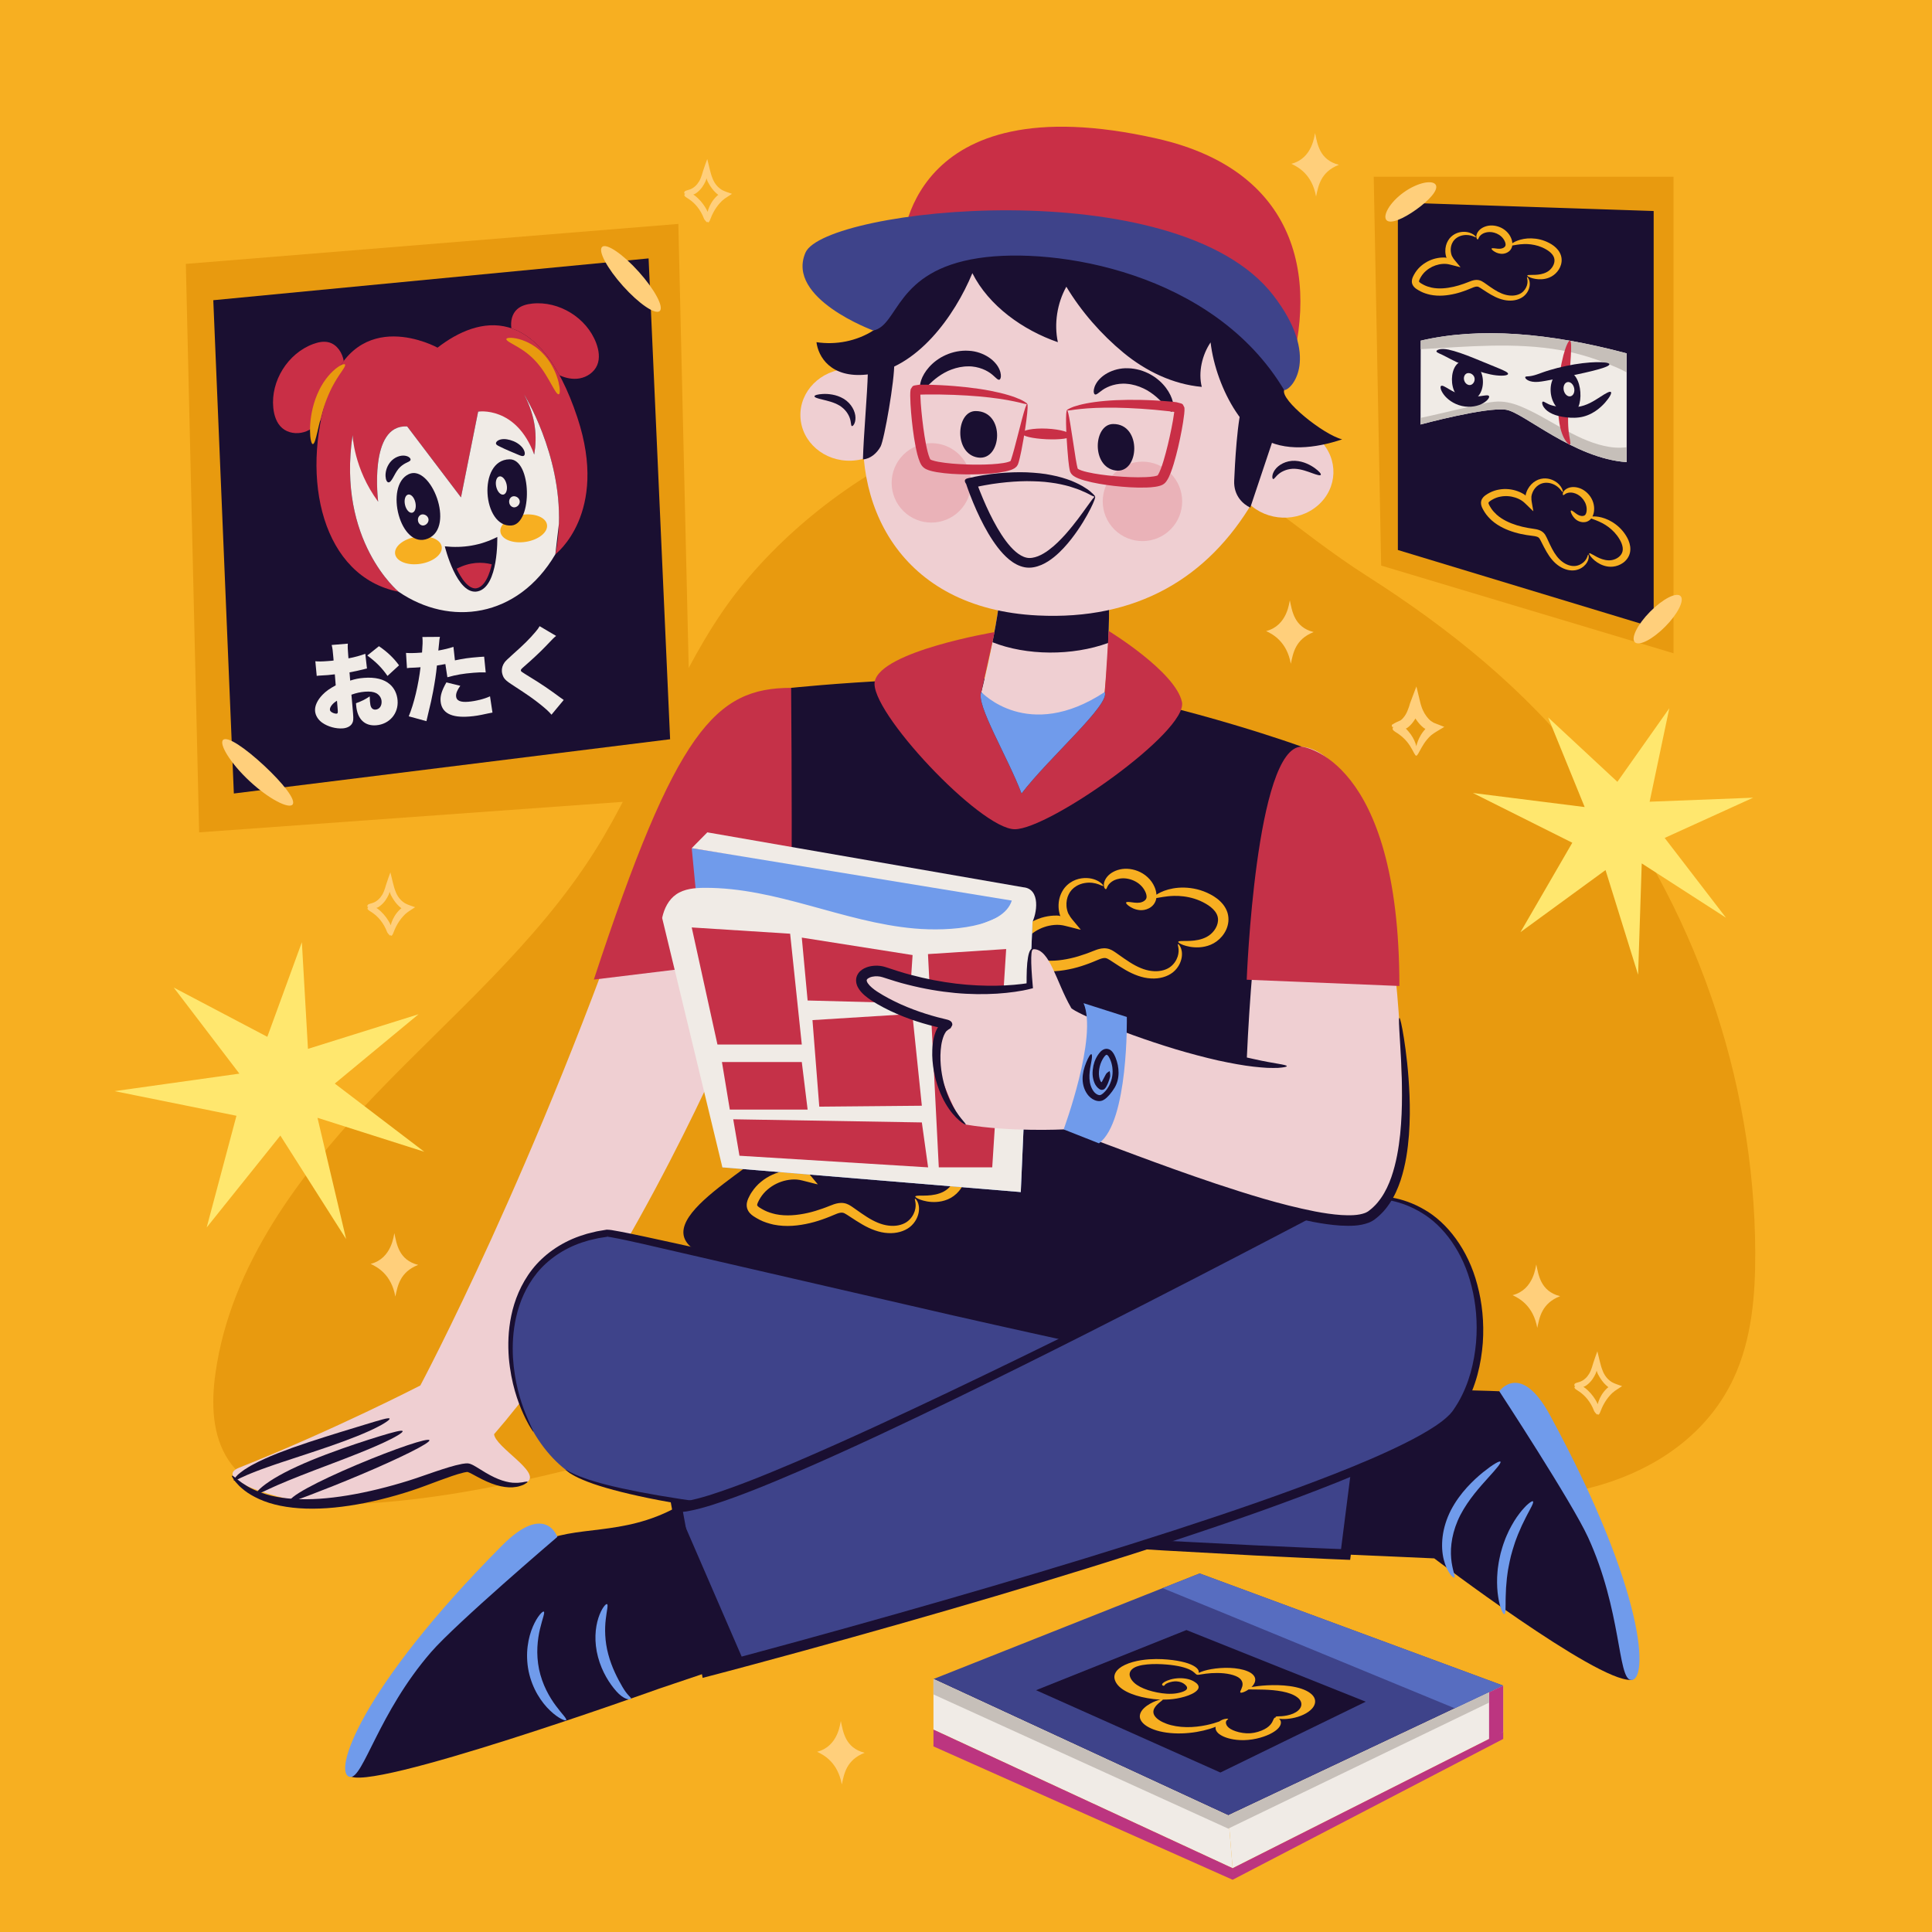 <?xml version="1.0" encoding="utf-8"?>
<!-- Generator: Adobe Illustrator 27.5.0, SVG Export Plug-In . SVG Version: 6.00 Build 0)  -->
<svg version="1.1" xmlns="http://www.w3.org/2000/svg" xmlns:xlink="http://www.w3.org/1999/xlink" x="0px" y="0px"
	 viewBox="0 0 500 500" style="enable-background:new 0 0 500 500;" xml:space="preserve">
<g id="BACKGROUNDS">
	<rect style="fill:#F7AF21;" width="500" height="500"/>
</g>
<g id="OBJECTS">
	<g>
		<g>
			<g>
				<path style="fill:#E89A0F;" d="M186.978,158.271c-13.24,19.345-20.551,42.172-33.053,62.002
					c-15.07,23.903-37.02,42.485-56.596,62.864C77.753,303.515,59.7,327.409,55.76,355.391c-1.085,7.703-0.91,16.088,3.416,22.553
					c6.907,10.323,21.325,11.898,33.73,11.269c37.038-1.876,72.614-14.177,108.556-23.315c35.942-9.138,74.268-15.1,109.769-4.379
					c21.318,6.438,40.674,18.647,62.336,23.808c28.248,6.73,62.88-2.354,75.121-28.687c4.689-10.086,5.619-21.498,5.569-32.621
					c-0.205-45.073-15.84-89.935-43.694-125.372c-15.919-20.253-35.342-35.914-56.941-49.678
					c-17.632-11.237-34.01-26.919-52.762-36.132C261.242,93.373,209.293,125.668,186.978,158.271z"/>
				<g>
					<polygon style="fill:#E89A0F;" points="179.017,206.231 51.539,215.411 48.095,68.296 175.555,57.95 					"/>
					<polygon style="fill:#E89A0F;" points="355.518,45.75 357.441,146.367 433.105,169.069 433.105,45.75 					"/>
				</g>
			</g>
			<g>
				<g>
					<polygon style="fill:#FFE76E;" points="69.183,268.327 78.123,243.839 79.701,271.445 108.326,262.483 86.644,280.428 
						109.805,298.075 82.165,289.283 89.577,320.668 72.553,293.883 53.486,317.671 61.196,288.759 29.646,282.387 61.95,277.855 
						44.962,255.579 					"/>
					<polygon style="fill:#FFE76E;" points="418.577,202.334 432.016,183.295 426.924,207.484 453.718,206.442 430.815,216.858 
						446.674,237.499 424.88,223.451 423.939,252.264 415.511,225.173 393.498,241.241 406.91,218.098 381.176,205.224 
						410.109,208.865 400.658,185.673 					"/>
				</g>
				<g>
					<g>
						<path style="fill:#FFCF7B;" d="M366.526,195.567c-0.308,0.06-0.664-1.01-1.594-2.494c-0.468-0.737-1.11-1.559-1.978-2.321
							c-0.255-0.215-0.32-0.287-0.941-0.748c-0.469-0.368-1.3-0.735-1.524-1.152c-0.165-0.199-0.05-0.369-0.012-0.5l0.068-0.192
							l0.009-0.017c0.282,0.028-0.381-0.043-0.313-0.037l0-0.003l-0.001-0.006l-0.002-0.025l-0.004-0.05l-0.008-0.101l-0.02-0.206
							l-0.012-0.104c0.017-0.037,0.131-0.086,0.192-0.129c0.308-0.173,0.563-0.363,0.93-0.532l0.723-0.328l0.368-0.166
							c0.076-0.031,0.112-0.053,0.12-0.067l0.061-0.052c0.161-0.138,0.335-0.273,0.458-0.428c0.141-0.141,0.268-0.308,0.394-0.481
							c0.132-0.164,0.239-0.366,0.361-0.55l0.217-0.397c0.125-0.24,0.226-0.511,0.334-0.779c0.227-0.5,0.406-1.15,0.597-1.778
							c0.377-0.999,0.758-2.011,1.145-3.035c0.158-0.413,0.315-0.824,0.469-1.23c0.248,1.021,0.493,2.034,0.737,3.039
							c0.115,0.474,0.228,0.945,0.342,1.415c0.116,0.438,0.245,0.752,0.365,1.13c0.116,0.377,0.286,0.619,0.425,0.932
							c0.068,0.136,0.155,0.325,0.213,0.406l0.108,0.178c0.144,0.236,0.296,0.465,0.46,0.674c0.158,0.216,0.33,0.413,0.502,0.601
							c0.185,0.193,0.324,0.34,0.592,0.547l0.741,0.468c0.318,0.125,0.635,0.249,0.949,0.373c0.604,0.235,1.199,0.467,1.787,0.696
							c-1.114,0.687-2.458,1.418-3.308,2.089l-0.368,0.332l-0.273,0.265c-0.17,0.186-0.345,0.361-0.495,0.552
							c-0.625,0.743-1.084,1.502-1.45,2.143C367.164,194.794,366.793,195.626,366.526,195.567c-0.237-0.048-0.347-0.994,0.047-2.586
							c0.205-0.79,0.538-1.744,1.146-2.757c0.145-0.257,0.325-0.507,0.507-0.766l0.3-0.382c0.049-0.066,0.107-0.126,0.163-0.189
							l0.08-0.089l0.013-0.021c0.049-0.104,0.115-0.17,0.095-0.203c-0.11-0.018-0.185-0.039-0.233-0.052
							c-0.208-0.158-0.52-0.408-0.767-0.649c-0.257-0.247-0.505-0.508-0.732-0.787c-0.234-0.274-0.447-0.567-0.649-0.87l-0.15-0.229
							c-0.033-0.05-0.012-0.015-0.021-0.026l-0.009-0.001c-0.009,0.001-0.01,0.009-0.011,0.014v0.003l-0.003-0.009l-0.007-0.003
							l-0.006,0.001l-0.183,0.311c-0.18,0.262-0.34,0.527-0.546,0.772c-0.197,0.248-0.401,0.488-0.637,0.708
							c-0.222,0.238-0.462,0.411-0.696,0.593c-0.162,0.127-0.142,0.105-0.151,0.105l-0.033,0.006
							c-0.066,0.015-0.273,0.012-0.178,0.081c0.065,0.099-0.07-0.012,0.608,0.708c0.942,1.076,1.529,2.198,1.858,3.156
							c0.332,0.961,0.43,1.755,0.43,2.296C366.762,195.246,366.662,195.543,366.526,195.567z"/>
					</g>
					<g>
						<path style="fill:#FFCF7B;" d="M412.587,365.251c-0.506-1.342-1.111-2.326-1.756-3.138c-0.325-0.405-0.663-0.766-1.019-1.097
							c-0.181-0.163-0.363-0.323-0.554-0.472c-0.297-0.241-0.809-0.589-1.285-0.885c-0.329-0.197-0.48-0.419-0.513-0.595
							c0.018-0.087,0.056-0.162,0.101-0.224l0.055-0.089l0.027-0.043l0.016-0.026l0.01-0.016l0.001-0.001l0-0.001
							c0.23,0.027-0.314-0.037-0.258-0.031l0-0.002l0.001-0.003l0.001-0.007c0.112-0.277-0.184-0.544,0.824-0.82
							c0.319-0.104,0.67-0.181,0.944-0.312l0.467-0.257c0.2-0.144,0.417-0.272,0.6-0.455c0.392-0.33,0.721-0.765,1.012-1.227
							c0.072-0.126,0.15-0.248,0.214-0.38l0.241-0.529c0.211-0.558,0.413-1.141,0.593-1.81c0.422-1.239,0.734-2.221,1.09-3.112
							l0.66,2.72c0.219,0.887,0.429,1.626,0.669,2.186l0.105,0.272l0.063,0.148l0.131,0.295c0.103,0.187,0.196,0.384,0.318,0.56
							c0.224,0.368,0.505,0.693,0.796,1.001c0.311,0.297,0.613,0.553,0.99,0.784c0.404,0.208,0.762,0.386,1.258,0.557l1.408,0.488
							c-0.45,0.314-0.98,0.644-1.523,1.002c-0.262,0.158-0.447,0.306-0.618,0.452l-0.272,0.22l-0.131,0.106l-0.066,0.066
							c-0.18,0.172-0.355,0.349-0.522,0.538c-0.333,0.376-0.656,0.77-0.942,1.199c-0.582,0.85-1.074,1.792-1.451,2.797
							c-0.344,0.944-0.571,1.148-0.764,0.929c-0.183-0.214-0.292-0.859-0.222-1.515c0.11-1.143,0.512-2.377,1.223-3.536
							c0.356-0.578,0.799-1.131,1.317-1.627l0.195-0.186l0.055-0.041c0.034-0.024,0.081-0.059,0.079-0.049
							c0.016-0.002,0.056-0.009,0.09-0.022c0.013-0.009-0.017-0.051-0.033-0.088c-0.401-0.299-0.784-0.674-1.114-1.037
							c-0.654-0.748-1.154-1.549-1.561-2.329c-0.109-0.223-0.144-0.319-0.191-0.453c-0.044-0.124-0.075-0.238-0.098-0.328
							c-0.011-0.04-0.021-0.106-0.033-0.121l-0.038,0.126c-0.025,0.084-0.049,0.165-0.073,0.245
							c-0.053,0.165-0.102,0.298-0.181,0.468c-0.451,0.933-1.022,1.944-2.207,2.866c-0.112,0.102-0.261,0.176-0.425,0.284
							c-0.097,0.06-0.117,0.072-0.205,0.109c-0.073,0.038-0.158,0.064-0.247,0.087l-0.067,0.019
							c-0.001,0.017,0.035,0.029,0.052,0.042l0.13,0.079c0.092,0.059,0.162,0.105,0.267,0.184l0.346,0.285l0.396,0.355
							c1.04,0.969,1.824,2.143,2.274,2.999c0.378,0.687,0.575,1.546,0.587,2.27c0.011,0.408-0.301,0.671-0.476,0.977
							C412.956,365.865,412.473,365.066,412.587,365.251z"/>
					</g>
					<g>
						<path style="fill:#FFCF7B;" d="M182.228,56.682c-0.506-1.342-1.111-2.326-1.756-3.138c-0.325-0.404-0.663-0.765-1.019-1.097
							c-0.181-0.163-0.363-0.323-0.554-0.472c-0.297-0.241-0.809-0.589-1.285-0.885c-0.329-0.197-0.479-0.419-0.513-0.595
							c0.018-0.087,0.056-0.162,0.101-0.224l0.055-0.088l0.027-0.043l0.016-0.026l0.01-0.016l0.001-0.001l0,0
							c0.231,0.027-0.314-0.037-0.258-0.031l0-0.002l0-0.003l0.001-0.006c0.112-0.277-0.184-0.544,0.824-0.82
							c0.319-0.104,0.67-0.181,0.944-0.312l0.467-0.257c0.2-0.144,0.417-0.272,0.6-0.455c0.392-0.33,0.721-0.765,1.012-1.227
							c0.072-0.126,0.15-0.248,0.214-0.381l0.241-0.529c0.211-0.558,0.413-1.141,0.593-1.81c0.422-1.239,0.734-2.221,1.09-3.112
							l0.66,2.72c0.219,0.887,0.429,1.626,0.669,2.186l0.105,0.272l0.063,0.148l0.131,0.295c0.103,0.187,0.196,0.384,0.318,0.56
							c0.224,0.368,0.505,0.693,0.796,1.001c0.311,0.297,0.613,0.553,0.99,0.784c0.404,0.208,0.762,0.386,1.258,0.557l1.408,0.488
							c-0.45,0.313-0.98,0.644-1.523,1.002c-0.262,0.158-0.447,0.306-0.618,0.451l-0.272,0.22l-0.131,0.106l-0.066,0.066
							c-0.18,0.172-0.355,0.349-0.522,0.538c-0.333,0.376-0.656,0.769-0.942,1.199c-0.582,0.85-1.074,1.792-1.451,2.797
							c-0.344,0.944-0.571,1.148-0.764,0.929c-0.183-0.214-0.292-0.859-0.222-1.515c0.11-1.142,0.512-2.377,1.223-3.536
							c0.356-0.578,0.799-1.131,1.317-1.627l0.195-0.186l0.055-0.041c0.034-0.024,0.081-0.059,0.078-0.049
							c0.017-0.002,0.056-0.009,0.09-0.022c0.013-0.009-0.017-0.051-0.032-0.088c-0.401-0.299-0.783-0.674-1.114-1.037
							c-0.655-0.748-1.154-1.549-1.561-2.329c-0.109-0.223-0.144-0.319-0.191-0.453c-0.044-0.124-0.075-0.238-0.098-0.328
							c-0.011-0.04-0.021-0.106-0.033-0.121l-0.038,0.126c-0.025,0.084-0.049,0.165-0.073,0.245
							c-0.053,0.165-0.102,0.298-0.18,0.469c-0.451,0.933-1.022,1.944-2.207,2.866c-0.112,0.102-0.261,0.176-0.425,0.284
							c-0.097,0.06-0.117,0.072-0.205,0.109c-0.074,0.038-0.158,0.064-0.247,0.087l-0.067,0.019
							c-0.001,0.017,0.035,0.029,0.052,0.042l0.13,0.079c0.092,0.059,0.162,0.105,0.267,0.184l0.346,0.285l0.396,0.355
							c1.04,0.969,1.824,2.143,2.274,2.999c0.378,0.687,0.575,1.546,0.587,2.27c0.011,0.409-0.301,0.671-0.476,0.977
							C182.597,57.296,182.114,56.496,182.228,56.682z"/>
					</g>
					<g>
						<path style="fill:#FFCF7B;" d="M100.223,241.301c-0.506-1.342-1.11-2.326-1.755-3.138c-0.325-0.404-0.663-0.766-1.019-1.097
							c-0.181-0.163-0.363-0.323-0.554-0.472c-0.297-0.241-0.809-0.589-1.285-0.885c-0.329-0.197-0.48-0.419-0.513-0.595
							c0.018-0.087,0.056-0.162,0.101-0.224l0.055-0.088l0.027-0.043l0.016-0.026l0.01-0.016l0.001-0.001l0-0.001
							c0.231,0.027-0.314-0.037-0.258-0.031l0-0.002l0-0.003l0.001-0.007c0.112-0.277-0.184-0.544,0.824-0.82
							c0.319-0.104,0.67-0.181,0.944-0.312l0.467-0.257c0.2-0.144,0.417-0.272,0.6-0.455c0.392-0.33,0.721-0.765,1.012-1.227
							c0.072-0.126,0.15-0.248,0.214-0.38l0.241-0.529c0.211-0.558,0.413-1.141,0.593-1.81c0.422-1.239,0.734-2.221,1.09-3.112
							l0.66,2.72c0.219,0.887,0.429,1.626,0.669,2.186l0.105,0.272l0.063,0.148l0.131,0.295c0.103,0.187,0.196,0.384,0.318,0.56
							c0.224,0.368,0.505,0.693,0.796,1.001c0.311,0.297,0.613,0.553,0.99,0.784c0.404,0.208,0.762,0.386,1.257,0.557l1.408,0.488
							c-0.45,0.314-0.98,0.644-1.523,1.002c-0.262,0.158-0.447,0.306-0.618,0.452l-0.272,0.22l-0.131,0.106l-0.066,0.066
							c-0.18,0.172-0.355,0.349-0.522,0.538c-0.332,0.376-0.656,0.769-0.942,1.199c-0.582,0.85-1.075,1.793-1.451,2.797
							c-0.344,0.944-0.571,1.148-0.764,0.929c-0.183-0.214-0.292-0.859-0.222-1.515c0.11-1.142,0.512-2.377,1.223-3.536
							c0.356-0.578,0.799-1.131,1.317-1.627l0.195-0.186l0.055-0.041c0.034-0.024,0.081-0.059,0.079-0.049
							c0.016-0.002,0.056-0.01,0.09-0.022c0.013-0.009-0.017-0.051-0.033-0.088c-0.401-0.299-0.784-0.674-1.114-1.037
							c-0.654-0.748-1.154-1.549-1.561-2.329c-0.109-0.223-0.144-0.319-0.191-0.453c-0.044-0.124-0.075-0.238-0.098-0.328
							c-0.011-0.04-0.021-0.106-0.033-0.121l-0.038,0.126c-0.025,0.084-0.049,0.165-0.073,0.245
							c-0.053,0.165-0.102,0.298-0.181,0.469c-0.451,0.933-1.023,1.944-2.207,2.866c-0.112,0.102-0.261,0.176-0.425,0.284
							c-0.097,0.06-0.117,0.072-0.205,0.109c-0.073,0.038-0.158,0.064-0.247,0.087l-0.067,0.019
							c-0.001,0.017,0.035,0.029,0.052,0.042l0.13,0.079c0.092,0.059,0.162,0.105,0.267,0.184l0.346,0.285l0.396,0.355
							c1.04,0.969,1.824,2.143,2.274,2.999c0.378,0.686,0.575,1.546,0.587,2.27c0.011,0.409-0.301,0.671-0.476,0.977
							C100.592,241.915,100.109,241.115,100.223,241.301z"/>
					</g>
					<path style="fill:#FFCF7B;" d="M334.064,171.788c0.581-2.694,1.131-6.34,5.91-8.21c-5.063-1.253-5.593-5.53-6.163-8.21
						c-0.158,0.315-0.546,6.539-6.139,7.95C329.471,164.16,333.045,166.101,334.064,171.788z"/>
					<path style="fill:#FFCF7B;" d="M397.841,343.658c0.581-2.694,1.131-6.34,5.91-8.21c-5.063-1.253-5.593-5.53-6.163-8.21
						c-0.158,0.315-0.546,6.539-6.139,7.951C393.247,336.031,396.821,337.971,397.841,343.658z"/>
					<path style="fill:#FFCF7B;" d="M340.598,50.862c0.581-2.694,1.131-6.34,5.91-8.21c-5.063-1.253-5.593-5.53-6.163-8.21
						c-0.158,0.315-0.546,6.539-6.139,7.951C336.005,43.235,339.579,45.175,340.598,50.862z"/>
					<path style="fill:#FFCF7B;" d="M217.86,461.827c0.581-2.694,1.131-6.34,5.91-8.21c-5.063-1.253-5.593-5.53-6.163-8.21
						c-0.158,0.315-0.546,6.539-6.139,7.951C213.267,454.199,216.841,456.14,217.86,461.827z"/>
					<path style="fill:#FFCF7B;" d="M102.316,335.563c0.581-2.694,1.131-6.34,5.91-8.21c-5.063-1.253-5.593-5.53-6.163-8.21
						c-0.158,0.315-0.546,6.539-6.139,7.95C97.723,327.936,101.297,329.876,102.316,335.563z"/>
				</g>
			</g>
		</g>
		<g>
			<g>
				<g>
					<g>
						<polygon style="fill:#1A0F31;" points="167.856,66.874 173.425,191.315 60.52,205.357 55.2,77.693 						"/>
						<g>
							<g>
								<path style="fill:#FFCF7B;" d="M170.736,80.501c-1.13,1.014-5.383-1.882-9.498-6.469c-4.115-4.587-6.534-9.128-5.404-10.141
									c1.131-1.014,5.383,1.882,9.498,6.468C169.447,74.945,171.867,79.486,170.736,80.501z"/>
							</g>
							<g>
								<path style="fill:#FFCF7B;" d="M75.718,208.214c-0.94,1.179-6.081-1.357-11.13-6.065c-5.057-4.699-7.956-9.645-6.847-10.667
									c1.123-1.038,5.704,2.1,10.594,6.641C73.216,202.675,76.674,207.02,75.718,208.214z"/>
							</g>
						</g>
					</g>
					<g>
						<g>
							<path style="fill:#C92F46;" d="M105.379,110.356l13.924,18.364l4.44-22.199c0,0,8.665-0.338,14.506,11.113
								c0.784-4.608,0.47-9.595-2.599-15.553c0,0,12.512,20.018,8.072,41.37c0,0,13.94-10.518,5.717-35.353
								c-9.889-29.867-25.526-26.4-36.206-18.126c0,0-20.77-11.503-28.237,11.301c-7.467,22.804-1.413,48.03,18.162,51.864
								c0,0-15.989-13.136-11.907-40.563c0,0-0.013,9.84,6.616,17.262C97.868,129.838,95.288,109.751,105.379,110.356z"/>
							<path style="fill:#F0EBE6;" d="M135.649,102.082c3.069,5.958,3.383,10.945,2.599,15.553
								c-4.66-12.645-14.506-11.113-14.506-11.113l-4.44,22.199l-13.924-18.364c-10.09-0.605-7.51,19.482-7.51,19.482
								c-6.351-8.588-6.616-17.262-6.616-17.262c-4.082,27.426,11.906,40.563,11.906,40.563c13.176,9.024,30.779,6.925,40.563-9.687
								l0.928-7.915C145.226,117.405,135.649,102.082,135.649,102.082z"/>
							<path style="fill:#F7AF21;" d="M114.312,141.478c0.302,1.927-2.151,3.912-5.48,4.434c-3.329,0.522-6.272-0.618-6.574-2.545
								c-0.302-1.927,2.152-3.912,5.48-4.434C111.067,138.412,114.01,139.551,114.312,141.478z"/>
							<path style="fill:#F7AF21;" d="M141.564,135.792c0.302,1.927-2.152,3.912-5.48,4.434c-3.329,0.522-6.272-0.618-6.574-2.545
								c-0.302-1.927,2.152-3.912,5.48-4.434C138.319,132.725,141.262,133.864,141.564,135.792z"/>
							<path style="fill:#1A0F31;" d="M105.791,122.706c5.698-2.653,12.146,13.692,4.969,16.673
								C103.582,142.36,99.386,125.687,105.791,122.706z"/>
							<path style="fill:#1A0F31;" d="M131.851,118.866c5.789-0.106,6.053,16.642,0.552,17.127
								C124.894,136.656,123.477,119.019,131.851,118.866z"/>
							<path style="fill:#1A0F31;" d="M115.118,141.393c4.727,0.5,9.267-0.224,13.581-2.429c0,0,0.359,12.864-5.052,14.079
								C118.237,154.257,115.118,141.393,115.118,141.393z"/>
							<path style="fill:#C92F46;" d="M83.072,108.656c0.49-2.469,1.125-4.939,1.924-7.381c1.077-3.29,2.437-5.847,3.966-7.847
								c-0.358-2.132-1.722-4.237-3.804-4.814c-1.356-0.376-2.81-0.064-4.129,0.424c-6.543,2.421-10.999,9.557-10.302,16.499
								c0.196,1.954,0.827,3.981,2.318,5.258c1.506,1.291,3.711,1.594,5.614,1.034C80.427,111.309,81.926,110.106,83.072,108.656z"
								/>
							<path style="fill:#C92F46;" d="M154.288,88.772c-2.46-6.529-9.623-10.942-16.561-10.203c-1.399,0.149-2.84,0.516-3.888,1.455
								c-1.343,1.203-1.755,3.136-1.493,4.946c4.353,1.472,8.636,5.165,12.447,12.154c1.626,0.736,3.431,1.118,5.183,0.81
								c1.954-0.344,3.794-1.595,4.57-3.42C155.316,92.706,154.981,90.609,154.288,88.772z"/>
							<g>
								<path style="fill:#1A0F31;" d="M100.525,124.836c-0.371-0.039-0.684-0.6-0.743-1.557c-0.054-0.933,0.168-2.369,1.207-3.672
									c1.087-1.339,2.692-1.836,3.802-1.671c0.557,0.076,0.976,0.281,1.209,0.509c0.236,0.227,0.299,0.45,0.233,0.624
									c-0.148,0.361-0.693,0.49-1.261,0.803c-0.571,0.293-1.286,0.78-1.848,1.468c-0.595,0.732-1.039,1.629-1.439,2.339
									C101.285,124.385,100.907,124.877,100.525,124.836z"/>
							</g>
							<g>
								<path style="fill:#1A0F31;" d="M135.537,117.966c-0.343,0.178-0.824-0.037-1.418-0.281c-0.893-0.378-1.58-0.67-2.28-0.966
									c-0.462-0.191-0.943-0.402-1.324-0.583c-0.295-0.142-0.616-0.296-0.97-0.466c-0.516-0.273-0.98-0.419-1.153-0.765
									c-0.075-0.169-0.04-0.395,0.161-0.622c0.196-0.226,0.567-0.449,1.045-0.557c0.477-0.114,1.043-0.117,1.606-0.029
									c0.567,0.091,1.109,0.243,1.699,0.486c1.17,0.476,2.166,1.315,2.605,2.141C135.963,117.152,135.865,117.803,135.537,117.966
									z"/>
							</g>
							<g>
								<path style="fill:#F0EBE6;" d="M130.294,127.993c-0.741,0.167-1.579-0.748-1.872-2.045c-0.293-1.297,0.07-2.484,0.811-2.651
									c0.741-0.167,1.579,0.748,1.872,2.045C131.398,126.639,131.035,127.826,130.294,127.993z"/>
							</g>
							<g>
								<path style="fill:#F0EBE6;" d="M133.421,131.253c-0.72,0.23-1.537-0.31-1.647-1.239c-0.11-0.928,0.557-1.645,1.311-1.589
									c0.76,0.054,1.34,0.623,1.42,1.266C134.578,130.333,134.148,131.022,133.421,131.253z"/>
							</g>
							<g>
								<path style="fill:#F0EBE6;" d="M106.687,132.689c-0.741,0.167-1.579-0.748-1.872-2.045c-0.293-1.297,0.07-2.484,0.811-2.651
									c0.741-0.167,1.579,0.748,1.872,2.045C107.791,131.335,107.428,132.522,106.687,132.689z"/>
							</g>
							<g>
								<path style="fill:#F0EBE6;" d="M109.814,135.949c-0.72,0.23-1.537-0.311-1.647-1.239c-0.11-0.928,0.557-1.645,1.311-1.59
									c0.76,0.054,1.34,0.623,1.42,1.266C110.971,135.03,110.54,135.718,109.814,135.949z"/>
							</g>
							<path style="fill:#C92F46;" d="M118.183,147.181c3.557-1.819,6.616-1.761,9.082-1.138c0,0-1.049,5.592-3.855,6.182
								C120.604,152.816,118.183,147.181,118.183,147.181z"/>
						</g>
						<g>
							<path style="fill:#F0EBE6;" d="M94.97,173.007c-0.358,0.079-0.431,0.084-0.906,0.221c-0.929,0.246-2.436,0.564-3.61,0.781
								l0.174,2.127c1.376-0.428,2.214-0.595,3.495-0.7c2.973-0.243,5.257,0.325,6.777,1.661c1.152,1,1.857,2.475,1.993,4.142
								c0.279,3.407-2.098,6.181-5.529,6.462c-2.996,0.245-4.9-1.619-5.185-5.099c-0.01-0.12-0.027-0.338-0.049-0.604
								c1.722-0.652,2.283-0.942,3.552-1.775c0.018,0.51,0.016,0.777,0.057,1.284c0.061,0.75,0.143,1.156,0.317,1.508
								c0.205,0.419,0.64,0.676,1.122,0.636c1.039-0.085,1.67-0.988,1.57-2.219c-0.067-0.822-0.567-1.583-1.358-2.03
								c-0.686-0.357-1.646-0.498-2.927-0.393c-1.184,0.097-2.165,0.299-3.513,0.773l0.373,4.276l0.051,0.628
								c0.121,1.475,0.068,2.014-0.253,2.551c-0.404,0.714-1.29,1.175-2.378,1.264c-1.789,0.146-3.904-0.435-5.376-1.482
								c-1.06-0.765-1.732-1.853-1.827-3.013c-0.106-1.306,0.574-2.796,1.92-4.196c0.897-0.925,1.863-1.611,3.425-2.444
								l-0.233-2.852l-1.833,0.199l-2.348,0.143c-0.072,0.006-0.29,0.024-0.505,0.066l-0.358-3.79
								c0.785,0.083,1.782,0.074,3.328-0.053c0.145-0.012,0.169-0.014,0.918-0.075c0.336-0.052,0.336-0.052,0.481-0.064
								l-0.063-0.773c-0.149-1.813-0.218-2.366-0.437-3.249l4.181-0.342c-0.05,0.88-0.028,1.439,0.102,3.034l0.063,0.772
								c1.629-0.303,3.104-0.716,4.355-1.183L94.97,173.007z M87.21,181.352c-1.092,0.625-1.885,1.639-1.83,2.316
								c0.024,0.29,0.212,0.518,0.595,0.73c0.356,0.189,0.829,0.321,1.119,0.298c0.313-0.026,0.373-0.202,0.308-0.999L87.21,181.352
								z M100.284,174.932c-1.408-2.05-2.92-3.58-5.225-5.288l3.014-2.412c2.19,1.499,3.827,3.069,5.197,4.952L100.284,174.932z"/>
							<path style="fill:#F0EBE6;" d="M117.735,170.903c2.272-0.478,3.33-0.638,6.374-0.887c0.169-0.014,0.677-0.055,1.187-0.072
								l0.406,4.078c-1.172-0.05-1.85-0.019-3.179,0.09c-2.659,0.217-4.362,0.502-6.742,1.16l-0.522-3.412
								c-1.15,0.215-1.438,0.263-2.183,0.373c-0.225,2.305-0.514,4.128-0.985,6.697c-0.43,2.176-0.532,2.719-1.316,5.922
								c-0.292,1.192-0.292,1.192-0.414,1.786l-4.579-1.256c1.342-3.223,2.52-8.161,3.048-12.704
								c-0.169,0.014-0.29,0.024-0.386,0.032c-0.773,0.063-1.283,0.08-2.326,0.117c-0.024,0.002-0.121,0.01-0.242,0.02
								c-0.193,0.016-0.29,0.023-0.554,0.07l-0.25-3.945c0.955,0.068,2.244,0.059,3.693-0.059c0.073-0.006,0.242-0.02,0.459-0.038
								c0.156-1.959,0.176-2.91,0.115-3.658c-0.006-0.073-0.016-0.194-0.03-0.363l4.547-0.031c-0.105,0.495-0.159,0.743-0.199,1.427
								c-0.013,0.146-0.101,0.859-0.218,2.109c1.654-0.306,2.609-0.529,3.912-0.952L117.735,170.903z M119.124,177.478
								c-0.829,1.164-1.151,1.993-1.089,2.742c0.091,1.112,1.125,1.563,3.155,1.396c1.885-0.154,4.197-0.732,5.626-1.409
								l0.636,4.206c-0.479,0.086-0.695,0.129-1.269,0.249c-2.247,0.499-3.207,0.651-4.681,0.772
								c-4.737,0.387-7.229-0.941-7.478-3.987c-0.114-1.401,0.331-2.8,1.502-4.842L119.124,177.478z"/>
							<path style="fill:#F0EBE6;" d="M143.926,164.576c-0.55,0.411-0.774,0.647-2.857,2.837c-1.301,1.347-3.13,3.079-5.537,5.172
								c-0.613,0.538-0.747,0.694-0.729,0.912c0.023,0.29,0.023,0.29,2.432,1.771c2.79,1.694,4.98,3.194,7.855,5.318
								c0.155,0.109,0.386,0.26,0.8,0.566l-3.167,3.811c-0.645-0.751-1.227-1.311-2.608-2.438c-2.238-1.788-3.142-2.42-7.613-5.337
								c-1.286-0.845-1.756-1.245-2.12-1.822c-0.254-0.441-0.449-1.034-0.493-1.565c-0.069-0.846,0.18-1.669,0.705-2.392
								c0.308-0.391,0.646-0.735,2.051-1.994c3.017-2.679,4.388-4.055,5.919-5.86c0.533-0.626,0.752-0.913,1.094-1.5
								L143.926,164.576z"/>
						</g>
					</g>
				</g>
				<g>
					<g>
						<g>
							<g>
								<g>
									<g>
										<g>
											<g>
												<g>
													<path style="fill:#EFCFD2;" d="M127.866,371.178c0.402,3.413,12.075,9.748,8.663,12.309
														c-6.655,3.163-15.475-3.656-15.475-3.656s-22.498,9.029-36.218,9.419c-8.801,0.25-30.917-6.242-22.946-9.412
														c24.706-9.824,46.891-21.276,46.891-21.276s30.143-56.411,57.193-135.538c9.209-26.937,20.956,49.369,20.956,49.369
														S160.114,334.063,127.866,371.178z"/>
													<g>
														<path style="fill:#1A0F31;" d="M136.529,383.487c0.041,0.085-0.182,0.272-0.67,0.558
															c-0.241,0.152-0.553,0.314-0.952,0.426c-0.393,0.134-0.853,0.292-1.394,0.345c-1.073,0.2-2.43,0.144-3.927-0.178
															c-1.501-0.321-3.13-0.948-4.809-1.788c-0.838-0.415-1.7-0.896-2.555-1.353c-0.416-0.223-0.886-0.453-1.165-0.538
															c0.001-0.056-0.596,0.032-1.028,0.132c-1.942,0.464-4.118,1.273-6.364,2.089c-2.263,0.823-4.611,1.764-7.175,2.602
															c-2.531,0.826-5.18,1.594-7.926,2.264c-5.49,1.341-10.852,2.181-15.792,2.364c-4.935,0.19-9.452-0.315-13.077-1.45
															c-1.812-0.567-3.385-1.297-4.686-2.063c-1.315-0.748-2.31-1.61-3.082-2.328c-0.745-0.754-1.272-1.38-1.555-1.862
															c-0.299-0.469-0.415-0.739-0.342-0.798c0.074-0.06,0.334,0.092,0.753,0.427c0.404,0.349,1.028,0.825,1.828,1.41
															c0.828,0.55,1.833,1.225,3.117,1.792c1.271,0.583,2.769,1.135,4.486,1.548c3.436,0.823,7.702,1.111,12.428,0.793
															c4.729-0.31,9.913-1.196,15.268-2.504c2.679-0.654,5.275-1.386,7.761-2.16c2.454-0.762,4.844-1.66,7.152-2.425
															c2.323-0.764,4.494-1.499,6.764-1.936c0.286-0.055,0.597-0.088,0.905-0.122l0.532-0.011
															c0.178-0.001,0.453,0.072,0.668,0.128c0.699,0.26,1.121,0.537,1.575,0.801c0.845,0.517,1.658,1.014,2.436,1.49
															c1.535,0.904,2.969,1.591,4.28,2.013c1.307,0.421,2.484,0.621,3.447,0.596c0.488,0.033,0.911-0.032,1.287-0.073
															c0.382-0.02,0.695-0.09,0.95-0.151C136.184,383.42,136.488,383.402,136.529,383.487z"/>
													</g>
													<g>
														<path style="fill:#1A0F31;" d="M111.129,372.724c0.294,0.706-7.688,4.665-17.782,8.92
															c-5.044,2.132-9.653,3.948-12.997,5.218c-1.565,0.582-2.887,1.073-3.956,1.471c-0.393,0.139-0.74,0.261-1.055,0.372
															c-0.128,0.041-0.189,0.057-0.268,0.077c-0.058,0.034-0.11,0.045-0.151,0.024c-0.042-0.022-0.074-0.077-0.088-0.171
															c0.005-0.084,0.065-0.234,0.149-0.352c0.174-0.261,0.476-0.558,0.886-0.881c0.821-0.652,2.078-1.433,3.667-2.304
															c3.179-1.743,7.688-3.85,12.742-5.986C102.389,374.848,110.839,372.029,111.129,372.724z"/>
													</g>
													<g>
														<path style="fill:#1A0F31;" d="M104.2,370.378c0.148,0.341-1.86,1.577-5.285,3.144
															c-3.419,1.577-8.249,3.461-13.569,5.473c-2.66,1.008-5.19,1.962-7.468,2.864c-2.29,0.884-4.31,1.745-6.009,2.469
															c-0.828,0.392-1.612,0.703-2.265,1.026c-0.632,0.294-1.2,0.559-1.708,0.795c-0.924,0.458-1.505,0.65-1.622,0.501
															c-0.117-0.149,0.243-0.63,1.023-1.388c0.39-0.38,0.916-0.763,1.523-1.231c0.608-0.467,1.345-0.907,2.15-1.428
															c1.637-0.973,3.636-2.046,5.912-3.075c2.27-1.051,4.806-2.09,7.487-3.105c5.366-2.029,10.281-3.616,13.853-4.719
															C101.797,370.613,104.047,370.022,104.2,370.378z"/>
													</g>
													<g>
														<path style="fill:#1A0F31;" d="M100.825,367.138c0.08,0.172-0.403,0.581-1.354,1.176
															c-0.473,0.305-1.071,0.638-1.777,0.991c-0.705,0.358-1.513,0.764-2.422,1.157c-3.623,1.633-8.77,3.488-14.464,5.364
															c-2.832,0.933-5.53,1.822-8.005,2.638c-1.217,0.422-2.388,0.796-3.457,1.19c-1.086,0.369-2.073,0.748-2.978,1.092
															c-0.919,0.324-1.69,0.701-2.415,0.973c-0.694,0.309-1.276,0.6-1.784,0.808c-0.926,0.501-1.514,0.752-1.648,0.612
															c-0.128-0.133,0.22-0.663,1.043-1.495c0.436-0.359,0.98-0.811,1.646-1.271c0.68-0.414,1.448-0.943,2.341-1.391
															c0.886-0.473,1.868-0.971,2.94-1.442c1.066-0.5,2.224-0.96,3.442-1.456c2.442-0.956,5.153-1.929,8.009-2.867
															c5.716-1.883,10.903-3.428,14.647-4.575c0.918-0.277,1.763-0.531,2.531-0.763c0.715-0.203,1.357-0.385,1.927-0.547
															C100.112,367.045,100.745,366.966,100.825,367.138z"/>
													</g>
												</g>
												<path style="fill:#C53148;" d="M204.744,178.018c-19.589,0-29.799,10.854-51.059,75.499l49.961-6.083
													C203.646,247.435,221.633,187.366,204.744,178.018z"/>
											</g>
											<g>
												<path style="fill:#1A0F31;" d="M204.744,178.018c0,0,0.965,108.884-1.905,115.115
													c-3.539,7.685-37.723,22.749-21.751,31.086c5.833,3.045,126.031,45.068,168.156,10.121c0,0-6.837-1.05-11.98-38.45
													c0,0-4.004-38.158-0.402-102.656c0,0-27.697-10.094-59.641-15.813C252.486,172.994,204.744,178.018,204.744,178.018z"/>
												<g>
													<g>
														<path style="fill:#EFCFD2;" d="M287.04,156.233c0,0,0.066,11.554-1.146,22.864c-1.002,3.677-23.966,13.933-31.93,0
															c0,0,2.872-11.161,4.437-21.781L287.04,156.233z"/>
													</g>
													<g>
														<g>
															<path style="fill:#F7AF21;" d="M304.85,244.33c-0.098,0.058,0.023,0.353,0.11,0.904
																c0.096,0.545,0.127,1.364-0.184,2.334c-0.313,0.951-0.994,2.081-2.146,2.835c-1.158,0.745-2.811,1.114-4.613,0.881
																c-1.815-0.205-3.689-1.022-5.603-2.235c-0.959-0.604-1.932-1.296-2.961-2.021c-0.531-0.358-0.982-0.731-1.731-1.136
																c-0.363-0.193-0.833-0.364-1.304-0.431c-0.47-0.071-0.935-0.056-1.358,0.009c-0.849,0.133-1.564,0.42-2.206,0.677
																c-0.627,0.244-1.233,0.494-1.871,0.712c-1.264,0.447-2.569,0.856-3.913,1.154c-2.676,0.598-5.536,0.886-8.262,0.324
																c-1.029-0.239-2.032-0.54-2.942-1.007c-0.452-0.219-0.905-0.504-1.304-0.749c-0.375-0.251-0.546-0.492-0.542-0.534
																c-0.027-0.021-0.02-0.3,0.164-0.715c0.208-0.415,0.398-0.862,0.67-1.249c0.505-0.8,1.126-1.528,1.847-2.129
																c1.419-1.228,3.141-2.033,4.859-2.388c0.428-0.098,0.862-0.143,1.288-0.187l0.638-0.031
																c0.106-0.01,0.211-0.001,0.316,0.004l0.573,0.03c0.855,0.065,1.917,0.408,2.855,0.621
																c0.446,0.115,0.89,0.228,1.331,0.341l0.649,0.167c0.201,0.048,0.332,0.063,0.498,0.095
																c-0.625-0.75-1.243-1.493-1.854-2.227c-0.279-0.356-0.644-0.752-0.84-1.064c-0.18-0.303-0.359-0.604-0.537-0.904
																l-0.094-0.217l-0.06-0.185l-0.07-0.203c-0.05-0.134-0.071-0.277-0.109-0.414c-0.066-0.276-0.108-0.558-0.13-0.837
																c-0.094-1.116,0.119-2.211,0.565-3.095c0.866-1.81,2.653-2.686,4.129-2.926c1.508-0.264,2.74,0.027,3.53,0.304
																c0.795,0.288,1.206,0.54,1.292,0.436c0.066-0.072-0.2-0.512-0.987-1.043c-0.779-0.512-2.143-1.087-3.974-0.986
																c-0.905,0.054-1.927,0.263-2.934,0.793c-0.998,0.522-2.002,1.375-2.664,2.547c-0.683,1.153-1.054,2.576-1.014,4.076
																c0.008,0.375,0.044,0.757,0.114,1.138c0.04,0.19,0.064,0.385,0.12,0.575l0.081,0.286
																c0.02,0.068,0.018,0.07,0.017,0.061l0.005,0.027c0.034,0.14,0.082,0.252,0.137,0.332
																c0.003,0.009,0.028,0.032,0.013,0.029l-0.068-0.024l-0.126-0.045c-0.083-0.021-0.151-0.045-0.223-0.056
																c-0.051-0.006,0.01-0.005-0.132-0.016c-0.131-0.01-0.263-0.024-0.394-0.018l-0.796,0.011
																c-0.53,0.034-1.07,0.076-1.602,0.179c-2.137,0.375-4.273,1.304-6.09,2.809c-0.917,0.74-1.733,1.65-2.407,2.682
																c-0.358,0.506-0.62,1.068-0.903,1.642c-0.244,0.587-0.581,1.45-0.291,2.527c0.32,1.055,1.043,1.621,1.581,2.014
																c0.558,0.359,1.076,0.682,1.651,0.968c1.133,0.585,2.364,0.964,3.611,1.248c3.295,0.671,6.517,0.291,9.434-0.395
																c1.467-0.346,2.863-0.808,4.203-1.311c0.671-0.244,1.328-0.53,1.959-0.793c0.607-0.264,1.15-0.476,1.612-0.559
																c0.482-0.072,0.747-0.053,1.15,0.136c0.399,0.19,0.967,0.59,1.484,0.921c1.046,0.686,2.086,1.369,3.148,1.978
																c2.106,1.221,4.4,2.108,6.604,2.215c2.19,0.146,4.261-0.449,5.688-1.574c1.43-1.151,2.071-2.627,2.283-3.829
																c0.202-1.225-0.041-2.196-0.331-2.758C305.2,244.488,304.911,244.289,304.85,244.33z"/>
															<path style="fill:#F7AF21;" d="M317.674,236.206c-0.235-0.76-0.622-1.466-1.096-2.074
																c-0.957-1.214-2.13-2.033-3.283-2.643c-1.151-0.616-2.334-1.057-3.487-1.34c-2.312-0.56-4.471-0.537-6.205-0.23
																c-1.741,0.308-3.063,0.868-3.9,1.361c-0.162,0.095-0.292,0.184-0.419,0.272c-0.036-0.724-0.224-1.4-0.495-2.019
																c-0.398-0.931-1.014-1.796-1.783-2.507c-1.542-1.436-3.494-2.103-5.269-2.187c-1.802-0.076-3.393,0.503-4.489,1.361
																c-1.078,0.864-1.589,1.998-1.576,2.814c0.012,0.829,0.391,1.153,0.546,1.096c0.194-0.053,0.237-0.43,0.502-0.876
																c0.25-0.44,0.772-1.007,1.611-1.419c0.824-0.379,1.974-0.627,3.207-0.451c1.226,0.176,2.577,0.714,3.602,1.681
																c0.513,0.476,0.915,1.021,1.193,1.592c0.302,0.574,0.43,1.172,0.397,1.542c-0.027,0.357-0.187,0.646-0.544,0.921
																c-0.344,0.263-0.801,0.431-1.217,0.495c-0.893,0.129-1.788-0.057-2.417-0.128c-0.638-0.083-1.04-0.07-1.115,0.107
																c-0.074,0.173,0.167,0.485,0.716,0.887c0.554,0.378,1.423,0.94,2.838,1.079c0.725,0.05,1.538-0.056,2.359-0.479
																c0.406-0.214,0.819-0.511,1.163-0.935c0.344-0.418,0.61-0.969,0.716-1.526c0.011-0.062,0.008-0.121,0.017-0.182
																c0.834-0.113,2.398-0.504,4.556-0.565c1.555-0.039,3.406,0.14,5.328,0.737c0.959,0.3,1.927,0.718,2.862,1.256
																c0.935,0.524,1.804,1.19,2.413,1.969c0.616,0.786,0.871,1.613,0.808,2.478c-0.051,0.868-0.428,1.743-0.955,2.46
																c-0.528,0.724-1.195,1.293-1.901,1.676c-0.732,0.4-1.5,0.65-2.234,0.805c-1.475,0.314-2.781,0.279-3.688,0.289
																c-0.912-0.002-1.45,0.027-1.5,0.215c-0.047,0.178,0.399,0.502,1.31,0.838c0.909,0.32,2.3,0.687,4.125,0.587
																c0.907-0.052,1.924-0.237,2.957-0.67c1.058-0.439,2.088-1.172,2.918-2.168c0.827-0.992,1.498-2.276,1.651-3.795
																C317.974,237.78,317.908,236.976,317.674,236.206z"/>
														</g>
														<g>
															<path style="fill:#F7AF21;" d="M236.796,310.23c-0.098,0.058,0.023,0.353,0.11,0.904
																c0.096,0.544,0.127,1.365-0.184,2.334c-0.313,0.951-0.994,2.081-2.146,2.835c-1.158,0.745-2.811,1.114-4.613,0.88
																c-1.815-0.205-3.689-1.022-5.603-2.235c-0.959-0.603-1.932-1.295-2.961-2.021c-0.531-0.358-0.983-0.731-1.731-1.136
																c-0.363-0.193-0.833-0.364-1.304-0.431c-0.47-0.071-0.935-0.056-1.358,0.009c-0.849,0.133-1.564,0.42-2.206,0.677
																c-0.627,0.244-1.233,0.494-1.871,0.712c-1.264,0.447-2.569,0.856-3.913,1.154c-2.676,0.598-5.536,0.886-8.262,0.324
																c-1.029-0.239-2.032-0.54-2.942-1.008c-0.452-0.219-0.905-0.504-1.304-0.749c-0.375-0.251-0.546-0.492-0.542-0.534
																c-0.027-0.021-0.02-0.3,0.163-0.714c0.208-0.415,0.398-0.862,0.67-1.249c0.505-0.8,1.127-1.528,1.847-2.129
																c1.419-1.228,3.141-2.033,4.859-2.388c0.428-0.098,0.862-0.143,1.288-0.187l0.638-0.031
																c0.106-0.01,0.211-0.001,0.316,0.004l0.573,0.03c0.855,0.065,1.917,0.408,2.855,0.621
																c0.446,0.115,0.89,0.228,1.331,0.341l0.649,0.167c0.201,0.048,0.332,0.063,0.498,0.095
																c-0.625-0.75-1.243-1.492-1.854-2.227c-0.279-0.356-0.644-0.752-0.84-1.064c-0.18-0.303-0.359-0.604-0.537-0.904
																l-0.094-0.217l-0.06-0.185l-0.07-0.203c-0.05-0.134-0.07-0.277-0.109-0.414c-0.066-0.276-0.108-0.558-0.13-0.837
																c-0.094-1.116,0.119-2.211,0.565-3.095c0.866-1.81,2.653-2.686,4.129-2.926c1.507-0.264,2.74,0.027,3.529,0.304
																c0.795,0.288,1.207,0.54,1.292,0.436c0.066-0.072-0.2-0.512-0.987-1.043c-0.779-0.512-2.143-1.087-3.975-0.986
																c-0.905,0.054-1.927,0.263-2.934,0.793c-0.998,0.522-2.002,1.375-2.664,2.547c-0.683,1.153-1.054,2.576-1.014,4.076
																c0.008,0.375,0.044,0.757,0.114,1.138c0.04,0.19,0.064,0.385,0.12,0.575l0.081,0.286
																c0.02,0.067,0.018,0.07,0.017,0.061l0.005,0.027c0.034,0.14,0.082,0.252,0.137,0.332
																c0.003,0.009,0.028,0.032,0.013,0.029l-0.068-0.024l-0.126-0.045c-0.083-0.021-0.152-0.045-0.223-0.056
																c-0.051-0.006,0.01-0.005-0.132-0.016c-0.131-0.01-0.263-0.024-0.394-0.018l-0.795,0.011
																c-0.53,0.034-1.07,0.076-1.602,0.179c-2.137,0.375-4.273,1.304-6.09,2.809c-0.917,0.74-1.733,1.65-2.407,2.682
																c-0.358,0.506-0.62,1.068-0.903,1.642c-0.244,0.587-0.581,1.45-0.292,2.527c0.32,1.055,1.043,1.621,1.581,2.014
																c0.558,0.359,1.076,0.682,1.651,0.968c1.133,0.585,2.364,0.964,3.611,1.248c3.295,0.671,6.517,0.291,9.435-0.395
																c1.467-0.346,2.863-0.808,4.203-1.312c0.67-0.244,1.328-0.53,1.959-0.793c0.607-0.264,1.15-0.476,1.612-0.559
																c0.482-0.073,0.747-0.053,1.15,0.136c0.399,0.19,0.967,0.59,1.484,0.921c1.046,0.686,2.086,1.369,3.148,1.978
																c2.106,1.221,4.4,2.108,6.604,2.215c2.19,0.146,4.261-0.449,5.688-1.574c1.43-1.151,2.071-2.627,2.283-3.829
																c0.202-1.225-0.041-2.196-0.331-2.758C237.146,310.388,236.857,310.189,236.796,310.23z"/>
															<path style="fill:#F7AF21;" d="M249.621,302.107c-0.235-0.76-0.622-1.466-1.096-2.074
																c-0.957-1.215-2.13-2.033-3.283-2.642c-1.151-0.616-2.334-1.057-3.487-1.34c-2.312-0.56-4.471-0.537-6.205-0.23
																c-1.741,0.308-3.063,0.868-3.9,1.362c-0.162,0.095-0.292,0.184-0.419,0.272c-0.036-0.724-0.225-1.4-0.495-2.019
																c-0.398-0.931-1.015-1.796-1.784-2.507c-1.542-1.436-3.494-2.103-5.269-2.187c-1.802-0.076-3.393,0.503-4.489,1.361
																c-1.078,0.864-1.589,1.998-1.576,2.814c0.012,0.829,0.39,1.153,0.546,1.096c0.194-0.053,0.237-0.43,0.502-0.876
																c0.25-0.44,0.772-1.006,1.611-1.419c0.824-0.379,1.975-0.627,3.207-0.451c1.226,0.176,2.577,0.714,3.602,1.681
																c0.513,0.476,0.915,1.021,1.193,1.592c0.302,0.574,0.43,1.172,0.397,1.542c-0.027,0.357-0.187,0.646-0.544,0.921
																c-0.344,0.263-0.8,0.431-1.217,0.495c-0.893,0.129-1.788-0.056-2.417-0.128c-0.638-0.083-1.04-0.07-1.115,0.107
																c-0.074,0.173,0.167,0.485,0.716,0.887c0.554,0.378,1.423,0.94,2.838,1.079c0.725,0.05,1.538-0.056,2.359-0.479
																c0.406-0.215,0.819-0.511,1.163-0.935c0.344-0.418,0.61-0.969,0.716-1.526c0.012-0.062,0.008-0.121,0.017-0.182
																c0.834-0.113,2.398-0.504,4.556-0.565c1.555-0.039,3.406,0.14,5.328,0.737c0.959,0.301,1.927,0.718,2.862,1.256
																c0.935,0.524,1.804,1.19,2.413,1.969c0.616,0.786,0.871,1.613,0.808,2.478c-0.052,0.868-0.428,1.743-0.955,2.46
																c-0.528,0.724-1.195,1.293-1.901,1.676c-0.731,0.401-1.5,0.65-2.234,0.805c-1.475,0.314-2.781,0.279-3.688,0.289
																c-0.912-0.001-1.45,0.027-1.499,0.215c-0.047,0.178,0.399,0.502,1.31,0.838c0.91,0.32,2.3,0.687,4.125,0.587
																c0.907-0.052,1.924-0.237,2.957-0.67c1.058-0.439,2.088-1.172,2.918-2.168c0.827-0.992,1.498-2.276,1.651-3.795
																C249.92,303.68,249.855,302.876,249.621,302.107z"/>
														</g>
														<path style="fill:#1A0F31;" d="M258.401,157.315c-0.444,3.011-0.992,6.066-1.551,8.897
															c8.79,3.48,20.648,3.582,29.961,0.177c0.224-5.213,0.231-9.154,0.229-9.988l-17.511,0.493L258.401,157.315z"/>
														<path style="fill:#C53148;" d="M262.624,214.607c-8.921,0-37.824-30.8-36.234-38.27
															c1.67-7.83,31.007-12.746,31.007-12.746l-3.433,15.505c-1.51,3.1,6.84,16.8,10.41,26.26
															c7.21-9.42,23.06-23.1,21.52-26.26c0.336-3.499,1.031-15.807,1.031-15.807s17.296,10.553,18.966,18.393
															C307.501,189.292,271.544,214.607,262.624,214.607z"/>
														<path style="fill:#709BEB;" d="M253.964,179.096c-1.51,3.1,6.84,16.8,10.41,26.26c7.21-9.42,23.06-23.1,21.52-26.26
															C266.029,192.198,253.964,179.096,253.964,179.096z"/>
													</g>
												</g>
											</g>
										</g>
										<g>
											<path style="fill:#EFCFD2;" d="M362.693,302.112c1.695-45.074-5.26-106.777-25.832-108.877
												c0,0-11.116,12.122-14.212,81.162C319.506,311.968,362.693,302.112,362.693,302.112z"/>
											<path style="fill:#C53148;" d="M336.861,193.235c0,0,25.301,2.575,25.301,61.937l-39.513-1.624
												C322.65,253.547,324.961,193.234,336.861,193.235z"/>
										</g>
									</g>
									<g>
										<g>
											<path style="fill:#3E438A;" d="M157.126,319.147c3.691-0.487,177.112,42.068,196.608,40.284l-5.493,42.867
												c0,0-182.617-6.972-201.865-21.95C127.621,365.754,123.755,323.546,157.126,319.147z"/>
											<g>
												<path style="fill:#1A0F31;" d="M146.376,380.348c0.031-0.04,0.424,0.186,1.172,0.619c0.78,0.386,1.937,0.96,3.546,1.516
													c3.187,1.173,8.07,2.421,14.43,3.647c12.728,2.456,31.383,4.78,54.499,6.895c23.119,2.115,50.707,4.035,81.367,5.71
													c7.667,0.391,15.524,0.792,23.55,1.201c4.014,0.183,8.07,0.368,12.166,0.555c2.048,0.087,4.106,0.174,6.173,0.262
													c1.034,0.042,2.07,0.084,3.108,0.126l0.668,0.025c0.014,0.004,0.005-0.019,0.009-0.026
													c1.054-8.277,2.126-16.701,3.214-25.25c0.547-4.281,1.098-8.594,1.652-12.935l0.238-1.863l-0.015,0.002l-0.758,0.01
													l-0.845-0.055c-2.271-0.11-4.48-0.387-6.705-0.65c-8.847-1.194-17.468-2.8-25.959-4.429
													c-8.485-1.645-16.823-3.358-25.004-5.09c-16.36-3.472-32.102-6.978-47.084-10.377
													c-29.928-6.901-56.881-13.117-79.523-18.338c-2.824-0.621-5.61-1.261-8.266-1.731c-0.186-0.04-0.293-0.042-0.41-0.057
													l-0.176-0.025l-0.089-0.015l-0.044-0.008c-0.014,0.017-0.013,0.105-0.117-0.558c0.124,1.101-0.001,0.311,0.011,0.559
													l-0.062,0.01l-0.124,0.02l-0.247,0.039l-0.494,0.079c-0.654,0.119-1.318,0.175-1.951,0.345
													c-0.638,0.149-1.272,0.296-1.901,0.443c-0.617,0.189-1.229,0.377-1.837,0.564c-4.82,1.628-8.861,4.47-11.668,7.956
													c-2.799,3.502-4.444,7.472-5.3,11.24c-0.874,3.779-1.012,7.375-0.849,10.571c0.407,6.417,1.962,11.262,3.215,14.404
													c1.266,3.157,2.171,4.718,2.06,4.779c-0.041,0.024-0.297-0.347-0.76-1.097c-0.239-0.371-0.507-0.849-0.807-1.428
													c-0.316-0.572-0.654-1.251-1.004-2.037c-1.433-3.113-3.188-7.982-3.773-14.548c-0.25-3.273-0.193-6.978,0.637-10.927
													c0.814-3.934,2.458-8.142,5.377-11.915c2.923-3.758,7.217-6.867,12.3-8.653c0.64-0.205,1.285-0.412,1.934-0.62
													c0.661-0.163,1.326-0.327,1.996-0.492c0.667-0.185,1.358-0.255,2.044-0.387l1.036-0.177
													c0.419,0.018,0.957,0.045,1.288,0.109c2.792,0.461,5.54,1.064,8.395,1.658c22.73,4.897,49.676,11.122,79.664,17.766
													c14.99,3.33,30.735,6.781,47.084,10.213c8.175,1.712,16.502,3.409,24.966,5.04c8.463,1.615,17.071,3.211,25.792,4.388
													c2.175,0.257,4.354,0.529,6.484,0.631l0.802,0.053l0.891-0.014l1.632-0.025l0.822-0.013l0.411-0.007
													c0.106-0.035,0.023,0.1,0.036,0.148l-0.026,0.204c-0.199,1.555-0.397,3.107-0.595,4.656
													c-0.558,4.341-1.112,8.653-1.663,12.933c-1.106,8.574-2.195,17.023-3.266,25.326l-0.198,1.537l-0.099,0.767
													c0.013,0.089-0.045,0.094-0.119,0.08l-0.193-0.008l-0.386-0.015l-2.452-0.099c-1.04-0.045-2.077-0.089-3.112-0.133
													c-2.07-0.093-4.13-0.186-6.18-0.279c-4.099-0.199-8.159-0.397-12.176-0.593c-8.031-0.441-15.893-0.873-23.565-1.295
													c-30.678-1.816-58.28-3.939-81.411-6.305c-23.128-2.366-41.794-4.989-54.527-7.782
													c-6.362-1.394-11.244-2.82-14.416-4.18c-1.597-0.647-2.742-1.318-3.488-1.791
													C146.685,380.684,146.349,380.382,146.376,380.348z"/>
											</g>
											<path style="fill:#1A0F31;" d="M353.734,359.432l-5.493,42.867l22.942,1.008c0,0,41.864,31.819,50.841,31.449
												c8.977-0.369-19.18-73.386-26.363-74.209C387.177,359.575,353.734,359.432,353.734,359.432z"/>
											<path style="fill:#709BEB;" d="M388.019,360.058c0,0,18.818,28.742,22.966,37.788
												c8.662,18.885,7.66,36.423,11.038,36.911c4.64,0.67,4.199-22.31-20.913-68.553
												C393.523,352.232,388.019,360.058,388.019,360.058z"/>
											<g>
												<path style="fill:#709BEB;" d="M396.729,388.548c0.145,0.123,0.012,0.58-0.342,1.288
													c-0.202,0.389-0.421,0.809-0.658,1.266c-0.251,0.493-0.573,1.025-0.867,1.649c-0.641,1.215-1.325,2.692-2.009,4.353
													c-0.311,0.843-0.68,1.711-0.96,2.647c-0.322,0.922-0.576,1.899-0.857,2.894c-0.228,1.008-0.471,1.988-0.628,2.952
													c-0.201,0.956-0.291,1.895-0.42,2.784c-0.191,1.786-0.295,3.411-0.312,4.784c-0.039,0.689-0.01,1.31-0.025,1.863
													c-0.009,0.514-0.018,0.988-0.026,1.426c-0.027,0.791-0.128,1.256-0.313,1.295c-0.186,0.039-0.44-0.354-0.742-1.116
													c-0.157-0.38-0.316-0.853-0.445-1.415c-0.134-0.56-0.302-1.202-0.39-1.923c-0.237-1.438-0.338-3.178-0.275-5.11
													c0.065-0.962,0.109-1.981,0.286-3.019c0.133-1.046,0.374-2.11,0.622-3.2c0.302-1.076,0.598-2.126,0.98-3.108
													c0.339-0.997,0.787-1.913,1.189-2.79c0.867-1.728,1.786-3.209,2.68-4.36c0.421-0.592,0.875-1.075,1.26-1.504
													c0.381-0.432,0.747-0.772,1.066-1.031C396.173,388.65,396.584,388.425,396.729,388.548z"/>
											</g>
											<g>
												<path style="fill:#709BEB;" d="M388.312,378.277c0.259,0.294-1.043,1.82-3.166,4.156
													c-2.098,2.344-5.04,5.535-7.186,9.616c-1.043,2.025-1.739,4.105-2.109,6.041c-0.186,0.969-0.287,1.9-0.336,2.776
													c-0.036,0.875-0.022,1.694,0.047,2.439c0.064,0.746,0.171,1.418,0.288,2.009c0.115,0.592,0.245,1.099,0.354,1.521
													c0.09,0.431,0.206,0.75,0.23,1c0.033,0.245,0.013,0.401-0.068,0.451c-0.081,0.049-0.22-0.011-0.413-0.176
													c-0.184-0.17-0.463-0.426-0.717-0.819c-0.273-0.385-0.57-0.881-0.846-1.495c-0.278-0.611-0.541-1.336-0.744-2.162
													c-0.209-0.825-0.347-1.749-0.411-2.748c-0.051-0.998-0.026-2.07,0.112-3.184c0.275-2.228,0.987-4.621,2.174-6.922
													c1.194-2.272,2.659-4.221,4.121-5.829c1.463-1.612,2.909-2.909,4.166-3.928
													C386.332,378.993,388.069,378,388.312,378.277z"/>
											</g>
										</g>
										<g>
											<path style="fill:#3E438A;" d="M348.626,310.286c-3.672,0.615-153.893,80.484-173.456,79.734l7.752,42.516
												c0,0,179.869-46.919,193.892-66.874C390.478,346.219,381.824,304.727,348.626,310.286z"/>
											<g>
												<path style="fill:#1A0F31;" d="M348.626,310.286c-0.008-0.047,0.435-0.15,1.311-0.308
													c0.445-0.075,0.991-0.167,1.638-0.277c0.657-0.063,1.423-0.109,2.293-0.171c1.74-0.092,3.914-0.014,6.445,0.414
													c2.524,0.453,5.392,1.395,8.289,3.09c5.841,3.311,11.323,10.253,13.728,19.467c1.236,4.584,1.798,9.699,1.416,15.081
													c-0.423,5.355-1.695,11.074-4.703,16.364c-0.359,0.667-0.804,1.292-1.207,1.945c-0.186,0.325-0.464,0.646-0.72,0.967
													c-0.252,0.336-0.532,0.624-0.82,0.899c-1.129,1.15-2.397,2.075-3.689,2.978c-2.605,1.767-5.39,3.302-8.268,4.774
													c-5.765,2.926-11.924,5.56-18.349,8.143c-12.86,5.144-26.817,10.017-41.58,14.882
													c-29.54,9.694-62.329,19.316-96.905,28.815c-4.326,1.174-8.626,2.342-12.898,3.502c-2.138,0.571-4.27,1.14-6.394,1.708
													c-1.063,0.281-2.124,0.561-3.184,0.841l-2.846,0.745l-0.198,0.052c-0.051-0.007-0.168,0.091-0.154-0.017l-0.074-0.402
													l-0.147-0.803l-0.293-1.606c-1.56-8.594-3.097-17.062-4.607-25.383c-0.753-4.157-1.499-8.277-2.238-12.358
													c-0.256-1.414-0.512-2.824-0.767-4.23l-0.068-0.374c-0.009-0.114-0.106-0.298,0.084-0.252l0.752-0.034
													c0.507-0.02,0.986-0.052,1.52-0.06l0.986-0.104c0.231-0.018,0.476-0.076,0.714-0.115
													c1.918-0.339,3.858-0.884,5.769-1.464c7.652-2.43,15.005-5.481,22.13-8.498c14.246-6.095,27.599-12.365,40.065-18.284
													c12.461-5.935,24.017-11.578,34.553-16.759c21.042-10.411,38.073-18.837,49.86-24.668
													c5.897-2.894,10.493-5.111,13.639-6.555C346.85,310.779,348.576,310.136,348.626,310.286
													c-0.827,0.432-6.61,3.458-18.071,9.453c-11.645,6.077-28.507,14.856-49.476,25.454
													c-10.486,5.295-22,11.043-34.433,17.074c-12.441,6.016-25.772,12.371-40.054,18.557
													c-7.155,3.065-14.51,6.158-22.349,8.678c-1.974,0.605-3.973,1.179-6.099,1.563c-0.268,0.045-0.525,0.106-0.806,0.131
													c-0.243,0.029-0.682,0.08-0.551,0.064c-0.013,0.007-0.049-0.008-0.04,0.015l0.346,1.874
													c0.749,4.079,1.505,8.197,2.268,12.353c1.521,8.303,3.069,16.754,4.64,25.329l0.003,0.006l0.327-0.087
													c1.057-0.281,2.116-0.562,3.177-0.843c2.121-0.568,4.25-1.138,6.385-1.71c4.267-1.16,8.563-2.327,12.884-3.502
													c34.544-9.49,67.323-19.029,96.846-28.572c14.753-4.789,28.702-9.569,41.525-14.593
													c6.404-2.521,12.541-5.09,18.236-7.919c2.84-1.42,5.58-2.902,8.079-4.563c1.232-0.841,2.439-1.711,3.425-2.702
													c0.26-0.24,0.504-0.486,0.701-0.751c0.211-0.261,0.433-0.496,0.621-0.816c0.381-0.607,0.804-1.183,1.147-1.806
													c2.876-4.926,4.174-10.389,4.644-15.531c0.434-5.171-0.038-10.118-1.16-14.553c-2.186-8.923-7.294-15.633-12.795-18.941
													c-2.733-1.692-5.464-2.681-7.896-3.204c-2.439-0.497-4.56-0.663-6.273-0.661c-0.856,0.013-1.613,0.024-2.267,0.034
													c-0.647,0.055-1.193,0.101-1.638,0.138C349.092,310.322,348.634,310.333,348.626,310.286z"/>
											</g>
											<path style="fill:#1A0F31;" d="M175.17,390.021l17.181,39.655l-21.759,7.34c0,0-76.572,27.49-80.239,22.409
												c-5.258-7.285,42.627-56.589,49.004-59.996C148.637,394.469,160.946,397.845,175.17,390.021z"/>
											<path style="fill:#709BEB;" d="M144.243,397.746c0,0-26.142,22.29-32.667,29.803
												c-13.623,15.686-17.594,32.799-20.974,32.317c-4.641-0.662,2.245-22.591,39.349-59.904
												C141.162,388.688,144.243,397.746,144.243,397.746z"/>
											<g>
												<path style="fill:#709BEB;" d="M157.095,415.147c0.365,0.176-0.071,1.649-0.333,3.988
													c-0.272,2.334-0.271,5.576,0.66,9.002c0.905,3.431,2.458,6.353,3.652,8.41c0.587,1.012,1.131,1.717,1.568,2.184
													c0.431,0.469,0.737,0.732,0.675,0.92c-0.052,0.171-0.509,0.254-1.251-0.018c-0.74-0.262-1.682-0.942-2.554-1.927
													c-0.863-0.972-1.779-2.195-2.625-3.69c-0.847-1.487-1.61-3.238-2.123-5.173c-0.517-1.932-0.716-3.86-0.659-5.595
													c0.053-1.738,0.354-3.286,0.757-4.528c0.4-1.245,0.891-2.188,1.309-2.786
													C156.589,415.331,156.931,415.067,157.095,415.147z"/>
											</g>
											<g>
												<path style="fill:#709BEB;" d="M140.735,417.088c0.353,0.212-0.361,1.833-0.987,4.492
													c-0.316,1.327-0.583,2.922-0.671,4.694c-0.09,1.772,0.024,3.72,0.424,5.707c0.419,1.983,1.086,3.818,1.87,5.409
													c0.783,1.593,1.659,2.952,2.475,4.045c0.814,1.095,1.541,1.952,2.043,2.564c0.5,0.614,0.755,1.012,0.641,1.17
													c-0.107,0.15-0.577,0.044-1.317-0.341c-0.741-0.383-1.734-1.074-2.82-2.102c-1.087-1.024-2.241-2.412-3.251-4.134
													c-1.012-1.718-1.854-3.784-2.333-6.057c-0.46-2.277-0.504-4.507-0.255-6.486c0.246-1.982,0.756-3.712,1.349-5.083
													c0.591-1.374,1.229-2.401,1.758-3.046C140.188,417.276,140.577,416.993,140.735,417.088z"/>
											</g>
										</g>
									</g>
								</g>
								<g>
									<g>
										<g>
											<polygon style="fill:#709BEB;" points="179.017,219.502 267.452,233.174 264.178,308.507 186.954,302.112 											"/>
											<path style="fill:#F0EBE6;" d="M267.452,233.174l-3.274,75.333l-77.223-6.395l-15.593-64.545
												c0,0,3.903-6.412,12.787-5.303c8.883,1.108,43.796,12.469,54.325,11.36C249.002,242.515,267.452,233.174,267.452,233.174
												z"/>
											<path style="fill:#F0EBE6;" d="M187.397,234.614c3.951,0.311,7.736,1.105,11.418,2.596
												c4.114,1.665,7.987,3.833,12.023,5.667c7.81,3.549,16.721,5.197,25.267,5.347c8.585,0.151,17.337-1.365,25.02-5.32
												c2.02-1.04,3.975-2.221,5.72-3.658c0.035-0.06,0.075-0.117,0.109-0.177c1.441-2.521,2.442-9.07-2.16-9.446
												c-2.834-0.231-2.946,3.448-2.946,3.448c-2.171,6.931-15.909,8.045-25.219,7.221
												c-18.447-1.633-35.598-10.611-54.294-10.523c-2.547,0.012-5.233,0.244-7.329,1.691c-1.956,1.35-3.119,3.615-3.645,6.107
												C175.698,234.392,182.324,234.214,187.397,234.614z"/>
											<polygon style="fill:#C53148;" points="179.017,240.022 204.486,241.644 207.503,270.321 185.676,270.321 											"/>
											<polygon style="fill:#C53148;" points="186.839,274.852 207.503,274.852 209.012,287.159 188.875,287.159 											"/>
											<polygon style="fill:#C53148;" points="189.761,289.669 191.372,299.103 240.194,302.112 238.572,290.483 											"/>
											<polygon style="fill:#C53148;" points="207.503,242.65 209.012,258.928 235.354,259.62 236.175,247.169 											"/>
											<polygon style="fill:#C53148;" points="210.268,264.004 212.03,286.405 238.572,286.162 236.106,262.388 											"/>
											<polygon style="fill:#C53148;" points="240.159,246.919 260.395,245.612 256.79,302.112 242.96,302.112 											"/>
											<polygon style="fill:#F0EBE6;" points="264.795,229.622 183.053,215.411 179.017,219.502 264.795,233.553 											"/>
										</g>
										<g>
											<path style="fill:#EFCFD2;" d="M277.156,260.724c-3.815-6.598-5.439-15.16-9.705-15.076
												c-1.665-0.713-0.955,9.493-0.955,9.493s-8.624,2.016-16.22,1.576c-4.803,0.905-18.509-4.483-21.384-5.092
												c-4.1-0.87-10.017,1.591-2.122,6.472c8.982,5.552,18.852,6.986,18.462,7.108c-2.712,0.844-3.004,7.997-2.898,8.658
												c0.871,5.437,5.849,16.869,7.576,17.166c11.324,1.952,25.362,1.258,25.362,1.258s70.562,32.343,79.624,22.279
												c21.455-23.831-7.453-40.704-7.453-40.704S328.934,283.02,277.156,260.724z"/>
											<g>
												<path style="fill:#1A0F31;" d="M277.156,260.724c0.29-0.752,12.566,3.545,27.849,8.176
													c3.825,1.14,7.477,2.18,10.81,3.079c3.338,0.866,6.351,1.614,8.897,2.152c5.084,1.151,8.294,1.368,8.303,1.787
													c0,0.19-0.814,0.343-2.316,0.455c-0.746,0.025-1.659,0.011-2.723-0.012c-1.053-0.077-2.262-0.146-3.581-0.311
													c-2.646-0.302-5.758-0.865-9.182-1.609c-3.415-0.776-7.136-1.755-11-2.907
													C288.772,266.852,276.892,261.385,277.156,260.724z"/>
											</g>
											<g>
												<path style="fill:#1A0F31;" d="M249.911,291.028c-0.063,0.081-0.712-0.22-1.702-1.086
													c-0.992-0.857-2.317-2.304-3.553-4.441c-1.227-2.133-2.363-4.944-2.978-8.33c-0.3-1.692-0.479-3.526-0.4-5.485
													c0.038-0.979,0.143-1.991,0.379-3.032c0.118-0.521,0.275-1.049,0.474-1.582c0.186-0.497,0.622-1.262,0.545-1.113
													c0.034-0.057,0.075-0.102,0.121-0.119c-0.021-0.022-0.129-0.023-0.178-0.033c0.308,0.093-1.296-0.291-2.268-0.559
													c-2.162-0.585-4.372-1.298-6.593-2.177c-2.22-0.878-4.454-1.921-6.641-3.181c-1.077-0.629-2.215-1.303-3.276-2.224
													c-0.532-0.454-1.053-0.975-1.513-1.648c-0.443-0.651-0.888-1.585-0.748-2.731c0.138-1.067,0.855-1.898,1.526-2.345
													c0.688-0.463,1.395-0.716,2.088-0.861c1.387-0.28,2.765-0.206,4.101,0.239c2.133,0.694,4.181,1.398,6.251,1.924
													c4.112,1.109,8.111,1.866,11.878,2.319c3.768,0.452,7.301,0.589,10.492,0.538c1.595-0.038,3.106-0.107,4.518-0.235
													c1.332-0.101,3.04-0.344,3.237-0.376c0.005-0.176,0.009-0.348,0.014-0.516c0-0.363,0-0.717,0-1.061
													c0.005-0.708,0.022-1.374,0.051-1.995c0.057-1.241,0.158-2.305,0.312-3.169c0.158-0.862,0.348-1.535,0.671-1.957
													c0.374-0.486,0.726-0.189,0.733-0.146c0.014,0.032-0.028,0.038-0.111,0.056c-0.093,0.026-0.204,0.151-0.252,0.312
													c-0.126,0.35-0.188,0.993-0.205,1.821c-0.018,0.832,0.009,1.867,0.076,3.08c0.04,0.61,0.083,1.26,0.129,1.951
													c0.076,0.91,0.156,1.871,0.24,2.883c-2.153,0.562-3.168,0.705-4.684,0.936c-1.451,0.213-3.003,0.362-4.646,0.474
													c-3.284,0.198-6.93,0.184-10.828-0.179c-3.897-0.363-8.042-1.064-12.304-2.156c-2.136-0.514-4.288-1.23-6.455-1.92
													c-0.806-0.27-1.782-0.321-2.645-0.137c-0.432,0.086-0.824,0.253-1.097,0.437c-0.278,0.197-0.353,0.353-0.366,0.461
													c-0.021,0.126,0.04,0.448,0.305,0.822c0.249,0.369,0.612,0.754,1.029,1.107c0.822,0.723,1.817,1.332,2.846,1.94
													c2.048,1.198,4.157,2.211,6.265,3.078c2.109,0.868,4.218,1.59,6.288,2.197c1.146,0.328,1.633,0.479,4.017,1.051
													c1.032,0.227,1.354,0.775,1.375,1.063c0.011,0.044,0.039,0.041,0.035,0.125l-0.036,0.31
													c-0.061,0.146-0.202,0.361-0.299,0.536l-0.08,0.138c-0.015,0.023-0.023,0.046-0.044,0.069l-0.117,0.074l-0.464,0.294
													c-0.2,0.183-0.497,0.342-0.613,0.541c-0.181,0.261-0.184,0.295-0.245,0.385c-0.102,0.171-0.185,0.371-0.278,0.555
													c-0.161,0.398-0.302,0.812-0.415,1.241c-0.226,0.857-0.355,1.748-0.422,2.626c-0.14,1.758-0.053,3.469,0.148,5.056
													c0.416,3.184,1.308,5.887,2.286,7.984C247.877,289.079,250.142,290.787,249.911,291.028z"/>
											</g>
											<g>
												<path style="fill:#1A0F31;" d="M362.163,263.435c0.182-0.024,0.635,1.856,1.18,5.303
													c0.535,3.447,1.188,8.465,1.44,14.729c0.121,3.131,0.124,6.577-0.149,10.28c-0.294,3.697-0.832,7.675-2.163,11.741
													c-0.68,2.023-1.565,4.074-2.855,5.991c-0.656,0.948-1.368,1.891-2.242,2.718c-0.413,0.436-0.885,0.817-1.365,1.194
													c-0.122,0.095-0.231,0.19-0.365,0.286l-0.454,0.284c-0.304,0.205-0.616,0.306-0.928,0.458
													c-2.512,0.944-4.935,0.864-7.327,0.762c-2.391-0.155-4.762-0.507-7.128-0.96c-9.452-1.865-18.076-4.745-25.867-7.452
													c-7.777-2.752-14.675-5.491-20.424-7.889c-5.748-2.401-10.344-4.47-13.488-5.973c-3.143-1.505-4.832-2.446-4.756-2.62
													c0.077-0.174,1.907,0.435,5.172,1.634c3.306,1.235,8.003,2.99,13.785,5.151c5.822,2.158,12.763,4.699,20.534,7.301
													c7.771,2.557,16.377,5.339,25.557,7.147c2.292,0.439,4.567,0.778,6.788,0.931c2.188,0.129,4.45,0.119,6.156-0.534
													c0.187-0.098,0.418-0.16,0.573-0.277l0.257-0.153l0.29-0.227c0.394-0.305,0.786-0.609,1.132-0.972
													c0.732-0.674,1.347-1.471,1.925-2.282c1.138-1.643,1.974-3.482,2.633-5.34c1.297-3.739,1.91-7.55,2.289-11.122
													c0.361-3.582,0.472-6.958,0.476-10.042c-0.001-6.172-0.353-11.183-0.56-14.648
													C362.063,265.388,361.968,263.46,362.163,263.435z"/>
											</g>
										</g>
									</g>
									<g>
										<path style="fill:#709BEB;" d="M280.423,259.62l11.199,3.567c0,0,0.498,27.1-7.217,32.704l-9.132-3.604
											C275.273,292.286,284.155,268.264,280.423,259.62z"/>
										<g>
											<path style="fill:#1A0F31;" d="M287.31,278.612c-0.125,0.482-0.271,0.937-0.435,1.367l-0.126,0.318
												c-0.049,0.115-0.069,0.173-0.165,0.372c-0.17,0.323-0.326,0.705-0.542,0.932c-0.353,0.516-1.069,0.584-1.544,0.237
												c-0.251-0.172-0.494-0.392-0.701-0.657c-0.199-0.241-0.423-0.624-0.485-0.776c-0.72-1.609-0.629-3.124-0.344-4.588
												c0.288-1.307,0.84-2.506,1.779-3.572c0.132-0.14,0.277-0.281,0.463-0.415c0.168-0.125,0.47-0.294,0.727-0.35
												c0.545-0.146,1.137,0.018,1.561,0.363c0.712,0.613,0.926,1.246,1.197,1.838c0.511,1.275,0.797,2.609,0.788,3.962
												c-0.002,1.349-0.339,2.718-1.039,3.878c-0.386,0.635-0.815,1.236-1.302,1.792c-0.517,0.535-0.939,1.095-1.843,1.498
												c-0.47,0.186-0.988,0.184-1.417,0.089c-0.435-0.092-0.818-0.272-1.182-0.488c-0.714-0.451-1.249-1.081-1.636-1.757
												c-0.796-1.388-1.012-3.004-0.828-4.485c0.181-1.486,0.691-2.857,1.291-4.142c0.577-1.203,0.916-1.372,1.026-1.084
												c0.116,0.292,0.029,1.057-0.113,1.808c-0.444,2.242-0.915,4.799,0.143,6.958c0.257,0.514,0.586,0.983,0.988,1.29
												c0.39,0.318,0.906,0.486,1.175,0.406c0.321-0.062,0.852-0.523,1.24-0.942c0.404-0.43,0.74-0.911,1.009-1.406
												c0.962-1.843,1.047-3.399,0.876-4.838c-0.1-0.724-0.285-1.438-0.62-2.159c-0.169-0.361-0.366-0.728-0.6-0.943
												c-0.189-0.164-0.298-0.191-0.524-0.013c-0.326,0.27-0.784,0.97-1.103,1.694c-0.328,0.747-0.556,1.63-0.617,2.523
												c-0.063,0.874,0.062,1.776,0.383,2.422c0.019,0.04,0.039,0.083,0.06,0.116l0.017,0.026
												c0.017,0.023,0.032,0.045,0.051,0.064c0.034,0.04,0.073,0.071,0.11,0.095c0.088,0.08,0.158-0.055,0.169-0.118
												l0.029-0.068l0.063-0.117l0.311-0.588c0.211-0.395,0.42-0.784,0.612-1.144c0.219-0.406,0.61-0.537,0.917-0.821
												C287.404,277.624,287.294,278.908,287.31,278.612z"/>
										</g>
									</g>
								</g>
							</g>
							<g>
								<polygon style="fill:#3E438A;" points="317.867,469.83 389.031,436.24 310.466,407.205 241.579,434.532 								"/>
								<polygon style="fill:#F0EBE6;" points="319.006,483.493 317.867,469.83 389.031,436.24 389.031,448.196 								"/>
								<polygon style="fill:#F0EBE6;" points="241.579,447.626 319.006,483.493 317.867,469.83 241.579,434.532 								"/>
								<polygon style="fill:#BC3580;" points="319.006,486.483 319.006,483.493 241.579,447.626 241.579,451.964 								"/>
								<polygon style="fill:#BC3580;" points="389.031,450.036 389.031,448.196 319.006,483.493 319.006,486.483 								"/>
								<path style="fill:#1A0F31;" d="M315.838,458.73c0.35-0.193,37.611-18.332,37.611-18.332l-46.408-18.543l-38.92,15.564
									L315.838,458.73z"/>
								<path style="fill:#576DC0;" d="M300.879,411.008c14.451,5.856,59.374,24.392,75.675,31.121l12.478-5.89l-78.565-29.035
									L300.879,411.008z"/>
								<polygon style="fill:#BC3580;" points="385.371,437.968 385.371,450.584 389.031,448.196 389.031,436.24 								"/>
								<polygon style="fill:#C6BFB9;" points="241.579,438.517 317.867,473.246 385.371,440.636 385.371,437.968 317.867,469.83 
									241.579,434.532 								"/>
								<path style="fill:#F7AF21;" d="M330.651,447.442c0.45-0.44,0.687-0.846,0.785-1.195c0.198-0.698-0.095-1.173-0.412-1.456
									c0.018,0.003,0.025,0.008,0.043,0.011c0.473,0.083,1.154,0.115,1.992,0.05c0.833-0.065,1.827-0.227,2.857-0.549
									c2.088-0.644,3.677-1.802,4.195-2.935c0.535-1.126,0.203-2.294-1.054-3.206c-1.214-0.917-3.172-1.51-5.218-1.792
									c-2.047-0.288-4.142-0.299-5.901-0.21c-1.684,0.09-3.068,0.269-4.056,0.445c0.062-0.06,0.127-0.116,0.186-0.18
									c0.516-0.558,0.869-1.243,0.77-1.953c-0.096-0.699-0.714-1.428-1.968-1.949c-1.235-0.524-2.899-0.803-4.586-0.871
									c-1.702-0.066-3.406,0.078-4.805,0.324c-1.412,0.248-2.507,0.605-3.094,0.897c-0.065,0.032-0.102,0.058-0.156,0.087
									c0.044-0.202,0.026-0.461-0.126-0.769c-0.37-0.71-1.702-1.608-4.4-2.183c-1.34-0.293-2.953-0.517-4.938-0.616
									c-1.006-0.044-2.118-0.051-3.39,0.037c-1.261,0.089-2.757,0.286-4.233,0.705c-1.483,0.408-2.769,1.038-3.503,1.651
									c-0.764,0.622-1.079,1.218-1.201,1.777c-0.124,0.569,0.012,1.088,0.232,1.582c0.228,0.5,0.59,0.982,1.084,1.436
									c0.985,0.914,2.487,1.654,4.276,2.212c0.894,0.281,1.879,0.508,2.912,0.688c1.005,0.182,2.115,0.321,3.369,0.367
									c-0.298,0.066-0.689,0.181-1.161,0.358c-0.95,0.364-2.198,1.003-3.086,1.862c-0.915,0.86-1.35,1.94-0.914,2.928
									c0.427,1.001,1.581,1.918,3.474,2.619c1.889,0.702,4.458,1.061,7.144,0.992c1.335-0.033,2.707-0.176,3.93-0.384
									c1.229-0.207,2.346-0.477,3.306-0.768c0.608-0.184,1.125-0.375,1.6-0.565c-0.134,0.7,0.235,1.479,1.268,2.117
									c0.514,0.321,1.173,0.615,1.998,0.85c0.822,0.234,1.825,0.429,3.111,0.483c1.26,0.062,2.818-0.075,4.175-0.38
									c1.357-0.296,2.508-0.717,3.428-1.156C329.497,448.362,330.189,447.891,330.651,447.442z M324.586,448.436
									c-0.646,0.123-1.255,0.173-1.952,0.144c-1.381-0.06-2.714-0.426-3.585-0.823c-0.9-0.403-1.401-0.88-1.623-1.324
									c-0.116-0.217-0.137-0.452-0.163-0.626c-0.012-0.165,0.048-0.324,0.117-0.438c0.069-0.115,0.143-0.2,0.249-0.278
									c0.102-0.078,0.22-0.143,0.227-0.202c0.008-0.052-0.096-0.105-0.399-0.09c-0.298,0.012-0.801,0.126-1.246,0.33
									c-0.245,0.111-0.466,0.244-0.666,0.39c-0.799,0.284-1.888,0.635-3.294,0.932c-1.522,0.323-3.39,0.564-5.197,0.53
									c-1.843-0.031-3.667-0.323-5.151-0.87c-1.481-0.542-2.521-1.254-3.026-1.97c-0.514-0.718-0.475-1.448-0.104-2.094
									c0.665-1.186,2.146-1.958,2.159-2.193c1.124,0.008,2.333-0.061,3.617-0.282c1.444-0.254,2.807-0.648,3.885-1.172
									c1.088-0.516,1.727-1.178,1.753-1.669c0.057-0.499-0.253-0.868-0.611-1.169c-0.727-0.578-1.723-1.037-3.196-1.197
									c-0.746-0.073-1.505-0.071-2.365,0.054c-0.815,0.123-1.459,0.324-1.952,0.524c-0.995,0.405-1.388,0.844-1.308,1.08
									c0.072,0.239,0.369,0.28,0.472,0.248c0.143-0.037,0.147-0.153,0.319-0.322c0.154-0.164,0.57-0.402,1.276-0.604
									c0.744-0.214,1.491-0.287,2.292-0.127c0.773,0.15,1.438,0.542,1.861,1.051c0.205,0.249,0.306,0.523,0.209,0.776
									c-0.097,0.258-0.367,0.466-0.856,0.681c-0.488,0.215-1.229,0.411-1.973,0.521c-0.707,0.106-1.572,0.138-2.393,0.09
									c-1.662-0.102-3.429-0.472-4.882-0.943c-1.456-0.483-2.698-1.107-3.526-1.867c-0.416-0.378-0.728-0.776-0.936-1.187
									c-0.205-0.416-0.331-0.828-0.266-1.23c0.097-0.821,0.886-1.553,2.201-1.935c1.299-0.414,3.272-0.544,4.924-0.518
									c1.685,0.03,3.221,0.168,4.472,0.361c2.549,0.38,3.993,1.014,4.731,1.531c0.689,0.501,0.872,0.862,1.145,0.861
									c0.006,0.003,0.005,0.009,0.012,0.012c0.369,0.103,1.647-0.291,3.643-0.409c0.989-0.062,2.145-0.067,3.264,0.044
									c1.118,0.113,2.219,0.344,3.07,0.707c1.733,0.714,1.921,1.855,1.673,2.721c-0.239,0.88-0.804,1.514-0.349,1.583
									c0.206,0.031,0.648-0.088,1.201-0.366c0.248-0.124,0.518-0.285,0.787-0.471c0.889,0.017,2.327-0.008,4.07,0.05
									c1.453,0.054,3.108,0.175,4.648,0.475c1.535,0.294,2.935,0.781,3.861,1.484c0.95,0.695,1.241,1.532,1.019,2.316
									c-0.117,0.392-0.374,0.771-0.731,1.097c-0.348,0.325-0.835,0.615-1.304,0.818c-0.488,0.212-1.07,0.377-1.589,0.484
									c-0.525,0.109-1.004,0.17-1.396,0.198c-0.788,0.056-1.274,0.006-1.491,0.108c-0.086,0.036-0.099,0.115-0.023,0.203
									c-0.04,0.002-0.082,0-0.118,0.009c-0.263,0.063-0.396,0.274-0.539,0.598c-0.149,0.324-0.315,0.772-0.759,1.283
									c-0.439,0.518-1.169,1.071-2.317,1.531C325.886,448.113,325.233,448.315,324.586,448.436z"/>
							</g>
						</g>
						<g>
							<path style="fill:#EFCFD2;" d="M284.167,55.637c-67.715-5.416-87.133,100.089-15.628,103.646
								c25.614,1.274,44.049-9.66,55.742-29.498C345.751,93.358,316.217,56.76,284.167,55.637z"/>
							
								<ellipse transform="matrix(0.707 -0.707 0.707 0.707 -17.744 207.065)" style="fill:#EAB2B8;" cx="241.077" cy="124.952" rx="10.28" ry="10.28"/>
							
								<ellipse transform="matrix(0.707 -0.707 0.707 0.707 -5.127 247.099)" style="fill:#EAB2B8;" cx="295.711" cy="129.738" rx="10.28" ry="10.28"/>
							<g>
								<path style="fill:#1A0F31;" d="M258.609,98.271c-0.295,0.068-0.605-0.231-1.063-0.648c-0.456-0.418-1.031-0.972-1.875-1.456
									c-0.823-0.496-1.909-0.936-3.155-1.183c-0.632-0.118-1.262-0.192-1.968-0.167c-0.695-0.009-1.417,0.077-2.151,0.208
									c-0.733,0.143-1.442,0.344-2.113,0.596c-0.34,0.114-0.655,0.277-0.98,0.401c-0.305,0.164-0.622,0.299-0.911,0.465
									c-1.173,0.647-2.155,1.391-2.95,2.085c-0.401,0.346-0.746,0.684-1.062,0.987c-0.316,0.302-0.572,0.585-0.833,0.799
									c-0.458,0.458-0.853,0.697-1.12,0.6c-0.267-0.097-0.383-0.53-0.332-1.286c0.057-0.36,0.136-0.814,0.311-1.307
									c0.174-0.494,0.415-1.045,0.756-1.614c0.674-1.141,1.717-2.381,3.148-3.446c0.354-0.271,0.747-0.505,1.139-0.761
									c0.414-0.217,0.827-0.464,1.277-0.654c0.891-0.403,1.865-0.718,2.895-0.918c1.031-0.188,2.066-0.27,3.063-0.195
									c0.99,0.037,1.983,0.249,2.849,0.545c1.749,0.603,3.16,1.586,4.079,2.67c0.94,1.068,1.335,2.218,1.405,2.993
									C259.095,97.773,258.866,98.216,258.609,98.271z"/>
							</g>
							<g>
								<path style="fill:#1A0F31;" d="M283.397,102.086c-0.252-0.077-0.441-0.538-0.298-1.317c0.136-0.766,0.629-1.878,1.658-2.86
									c1.01-1,2.5-1.857,4.295-2.307c0.888-0.219,1.897-0.345,2.886-0.296c1,0.012,2.023,0.182,3.034,0.459
									c1.009,0.288,1.952,0.686,2.805,1.165c0.433,0.228,0.822,0.51,1.216,0.762c0.369,0.289,0.74,0.557,1.069,0.857
									c1.333,1.184,2.266,2.51,2.838,3.705c0.29,0.597,0.483,1.166,0.614,1.674c0.132,0.506,0.171,0.965,0.197,1.329
									c-0.014,0.757-0.167,1.179-0.441,1.252c-0.275,0.073-0.648-0.199-1.064-0.695c-0.242-0.236-0.472-0.54-0.761-0.868
									c-0.288-0.329-0.603-0.696-0.973-1.075c-0.732-0.76-1.646-1.586-2.758-2.332c-0.274-0.19-0.578-0.353-0.868-0.542
									c-0.313-0.152-0.613-0.341-0.942-0.484c-0.647-0.308-1.336-0.57-2.054-0.776c-0.72-0.195-1.432-0.342-2.125-0.393
									c-0.701-0.086-1.335-0.066-1.975-0.004c-1.263,0.138-2.383,0.483-3.246,0.906c-0.882,0.41-1.503,0.911-1.994,1.289
									C284.02,101.908,283.685,102.179,283.397,102.086z"/>
							</g>
							<g>
								<path style="fill:#1A0F31;" d="M283.398,128.526c0.167,0.087-0.219,1.236-1.196,3.174c-0.987,1.931-2.532,4.677-4.937,7.785
									c-1.217,1.541-2.638,3.189-4.501,4.698c-0.934,0.748-1.983,1.467-3.23,2.007c-1.244,0.518-2.706,0.919-4.314,0.628
									c-1.561-0.287-2.906-1.083-4.039-2.006c-1.14-0.933-2.106-2.02-2.995-3.167c-1.768-2.304-3.216-4.872-4.532-7.557
									c-0.655-1.344-1.255-2.691-1.809-4.032c-0.269-0.674-0.535-1.343-0.8-2.006l-0.374-1l-0.301-0.837l-0.333-0.963
									c-1.195-1.701,1.098-1.457,2.187-1.859c0.407-0.078,0.812-0.155,1.215-0.233c0.337-0.068,0.675-0.116,1.01-0.171
									c1.34-0.222,2.657-0.387,3.947-0.507c2.579-0.243,5.045-0.322,7.354-0.24c2.307,0.121,4.459,0.305,6.393,0.723
									c1.939,0.361,3.654,0.903,5.121,1.462c1.452,0.604,2.671,1.198,3.585,1.828c0.954,0.555,1.578,1.161,2.001,1.553
									C283.27,128.209,283.456,128.451,283.398,128.526c-0.059,0.074-0.36-0.022-0.87-0.267c-0.515-0.238-1.203-0.678-2.189-1.063
									c-0.942-0.458-2.159-0.878-3.572-1.313c-1.432-0.392-3.078-0.775-4.937-0.998c-1.848-0.278-3.911-0.341-6.114-0.362
									c-2.209,0.018-4.571,0.177-7.042,0.479c-1.235,0.149-2.499,0.337-3.777,0.576c-0.32,0.059-0.643,0.111-0.963,0.182
									l-0.771,0.161c-0.018,0.011-0.037,0.014-0.017,0.034l0.007,0.01l0.003,0.004c0.002,0.006-0.002-0.01,0.008,0.018l0.045,0.12
									l0.372,0.962c0.261,0.64,0.525,1.285,0.79,1.935c0.545,1.294,1.128,2.592,1.758,3.882c1.26,2.575,2.629,5.024,4.203,7.129
									c1.547,2.077,3.436,3.908,5.352,4.313c0.905,0.21,1.967-0.003,2.932-0.373c0.979-0.381,1.905-0.951,2.758-1.577
									c1.712-1.262,3.148-2.744,4.4-4.137c2.492-2.82,4.265-5.361,5.514-7.093C282.528,129.405,283.228,128.437,283.398,128.526z"
									/>
							</g>
							
								<ellipse transform="matrix(0.999 -0.038 0.038 0.999 -3.969 8.555)" style="fill:#EFCFD2;" cx="219.993" cy="107.25" rx="12.746" ry="11.897"/>
							<g>
								<path style="fill:#1A0F31;" d="M210.786,102.561c0.012-0.278,0.826-0.534,2.193-0.602c0.684-0.03,1.511-0.004,2.436,0.165
									c0.921,0.166,1.949,0.495,2.929,1.079c2.034,1.23,3.027,3.32,3.051,4.856c0.019,0.771-0.156,1.383-0.377,1.747
									c-0.094,0.187-0.223,0.309-0.312,0.386c-0.095,0.075-0.176,0.098-0.242,0.072c-0.288-0.115-0.153-0.919-0.511-1.984
									c-0.167-0.533-0.478-1.131-0.918-1.722c-0.449-0.586-1.046-1.156-1.755-1.588c-1.495-0.893-3.19-1.253-4.437-1.559
									C211.589,103.114,210.773,102.852,210.786,102.561z"/>
							</g>
							<path style="fill:#EFCFD2;" d="M341.058,130.8c-5.138,4.469-13.203,4.186-18.015-0.632
								c-4.812-4.818-4.548-12.346,0.59-16.814c5.138-4.469,13.203-4.186,18.015,0.632
								C346.46,118.804,346.196,126.332,341.058,130.8z"/>
							<path style="fill:#1A0F31;" d="M319.407,124.38c-0.177,3.981,2.383,6.163,4.164,6.983c1.995-5.96,3.99-11.92,5.985-17.88
								c0.377-1.126,0.759-2.306,0.574-3.479c-0.437-2.758-6.789-9.946-8.332-6.144C320.162,107.891,319.561,120.914,319.407,124.38
								z"/>
							<path style="fill:#1A0F31;" d="M227.89,115.574c-0.947,1.716-2.608,3.163-4.562,3.323c0.168-6.283,1.111-16.374,1.279-22.657
								c0.032-1.187,6.669-6.467,6.816-2.366C231.579,98.222,228.837,113.858,227.89,115.574z"/>
							<g>
								<path style="fill:#1A0F31;" d="M341.814,122.896c-0.15,0.249-0.975,0.017-2.185-0.428c-1.209-0.434-2.82-1.07-4.56-1.152
									c-0.83-0.032-1.642,0.113-2.34,0.353c-0.693,0.25-1.283,0.575-1.717,0.928c-0.887,0.689-1.219,1.434-1.522,1.371
									c-0.07-0.015-0.124-0.079-0.162-0.194c-0.032-0.113-0.072-0.286-0.047-0.494c0.018-0.425,0.21-1.033,0.652-1.664
									c0.869-1.266,2.851-2.459,5.226-2.36c1.139,0.055,2.177,0.348,3.037,0.719c0.865,0.37,1.568,0.806,2.121,1.209
									C341.421,121.994,341.958,122.658,341.814,122.896z"/>
							</g>
							<path style="fill:#1A0F31;" d="M226.014,85.54c-4.315,2.741-9.658,3.786-14.711,3.015c0.426,3.599,3.582,9.421,13.1,8.367
								c12.889-1.427,22.67-15.165,27.244-26.229c4.271,8.496,13.14,14.764,22.128,17.866c-1.027-4.754-0.181-10.111,2.193-14.356
								c3.851,6.408,9.032,12.334,14.799,17.091c5.768,4.757,12.803,8.166,20.25,8.832c-0.948-3.807,0.083-8.262,2.281-11.512
								c0.708,6.058,3.135,12.72,6.48,17.819c1.738,2.65,3.843,5.13,6.535,6.801c6.16,3.825,14.159,2.765,21.039,0.476
								c-4.924-1.259-15.987-10.174-15.007-12.754c4.767-12.55,2.984-27.734-6.838-36.886
								c-17.964-16.737-51.725-26.088-78.435-12.036C228.832,61.633,237.102,78.497,226.014,85.54z"/>
							<path style="fill:#C92F46;" d="M273.456,63.89h-0.032c-0.096-0.021-0.203-0.053-0.299-0.085
								C273.232,63.837,273.339,63.858,273.456,63.89z"/>
							<path style="fill:#C92F46;" d="M332.346,100.957L332.346,100.957c0,0-4.603-18.832-32.083-29.694
								c-48.302-19.092-66.75-7.373-66.75-7.373s0.963-42.709,65.9-28.027C337.049,44.373,341.814,73.818,332.346,100.957z"/>
							<path style="fill:#3E438A;" d="M226.014,85.54c0,0-22.675-8.285-17.565-20.148c4.966-11.528,95.989-21.369,121.041,10.993
								c12.323,15.919,4.874,24.571,2.856,24.571c-18.221-30.537-59.222-37.165-79.057-34.163
								C231.525,70.087,232.671,84.119,226.014,85.54z"/>
							<path style="fill:#1A0F31;" d="M252.502,106.381c7.737,0,6.86,12.964,0.585,12.026S247.374,106.381,252.502,106.381z"/>
							<path style="fill:#1A0F31;" d="M288.086,109.734c7.509-0.061,6.86,12.964,0.585,12.026
								C282.396,120.822,282.958,109.776,288.086,109.734z"/>
							<g>
								<path style="fill:#C92F46;" d="M265.84,104.539c0.207,0.039,0.129,1.565-0.219,4.257c-0.176,1.346-0.419,2.984-0.743,4.873
									c-0.161,0.945-0.348,1.952-0.56,3.019c-0.114,0.535-0.222,1.082-0.359,1.65c-0.063,0.282-0.134,0.571-0.217,0.868
									l-0.124,0.451l-0.195,0.572c-0.08,0.191-0.237,0.341-0.339,0.524c-0.16,0.135-0.31,0.287-0.482,0.411
									c-0.381,0.227-0.611,0.321-0.901,0.432c-0.544,0.195-1.074,0.336-1.604,0.444c-1.06,0.222-2.134,0.362-3.236,0.471
									c-2.203,0.213-4.514,0.291-6.927,0.261c-2.418-0.042-4.916-0.15-7.568-0.591c-0.671-0.126-1.341-0.257-2.083-0.513
									c-0.384-0.161-0.767-0.258-1.295-0.704c-0.524-0.47-0.716-0.927-0.88-1.274c-0.617-1.455-0.869-2.759-1.155-4.125
									c-0.584-3.047-0.922-6.001-1.168-8.877c-0.114-1.442-0.208-2.847-0.22-4.285c-0.006-0.111,0.007-0.551,0.019-0.853
									c-0.002-0.169,0.023-0.323,0.049-0.477c0.035-0.146,0.02-0.331,0.11-0.433c0.125-0.255,0.299-0.43,0.439-0.674
									c0.117-0.06,0.228-0.125,0.349-0.18l0.45-0.076c0.302-0.046,0.59-0.111,0.9-0.141l0.648-0.01
									c0.338,0,0.675,0.001,1.009,0.001c5.302,0.078,10.03,0.509,13.991,1.096c3.956,0.595,7.122,1.402,9.234,2.194
									c0.512,0.21,0.974,0.399,1.387,0.569c0.394,0.185,0.714,0.379,0.972,0.528C265.636,104.253,265.88,104.453,265.84,104.539
									c-0.041,0.086-0.363,0.054-0.929-0.08c-0.3-0.078-0.641-0.167-1.031-0.268c-0.423-0.093-0.895-0.198-1.419-0.313
									c-2.133-0.455-5.257-0.951-9.161-1.29c-3.899-0.33-8.588-0.555-13.75-0.493c-0.565,0.003-1.571,0.043-1.341,0.044
									c-0.02,0.001-0.037,0.012-0.029,0.037l0.004,0.028c0.002,0.036,0.002-0.065,0.007,0.167
									c0.035,1.301,0.148,2.687,0.277,4.081c0.274,2.792,0.629,5.701,1.183,8.585c0.252,1.254,0.544,2.567,0.953,3.526
									c0.097,0.249,0.219,0.387,0.179,0.351c-0.034-0.017,0.207,0.114,0.42,0.19c0.479,0.172,1.069,0.302,1.648,0.416
									c2.372,0.424,4.823,0.583,7.146,0.675c2.331,0.084,4.577,0.074,6.676-0.052c1.048-0.064,2.063-0.157,3.003-0.311
									c0.897-0.123,1.961-0.473,1.859-0.563l0.107-0.263l0.13-0.39c0.088-0.259,0.17-0.524,0.247-0.793
									c0.152-0.537,0.301-1.061,0.446-1.572c0.271-1.034,0.527-2.013,0.769-2.934c0.473-1.824,0.885-3.414,1.231-4.749
									C265.161,105.951,265.631,104.5,265.84,104.539z"/>
							</g>
							<g>
								<path style="fill:#C92F46;" d="M276.14,106.165c0.406-0.043,1.043,4.847,2.26,12.609c0.087,0.477,0.175,0.965,0.266,1.463
									c0.091,0.438,0.245,1.135,0.284,1.086c-0.005,0.024,0.433,0.271,0.905,0.426c0.472,0.161,0.985,0.309,1.527,0.432
									c2.166,0.5,4.608,0.815,7.165,1.047c2.557,0.217,5.28,0.37,8.012,0.254c0.678-0.032,1.362-0.082,1.991-0.184
									c0.315-0.048,0.611-0.116,0.846-0.188l0.192-0.075c0.007-0.009-0.023,0.015,0.042-0.059c0.247-0.34,0.553-1.009,0.792-1.644
									c0.248-0.651,0.474-1.339,0.69-2.038c0.847-2.813,1.499-5.67,2.058-8.419c0.271-1.373,0.526-2.74,0.694-4.031
									c0.029-0.23,0.019-0.13,0.024-0.165l0.007-0.027c0.01-0.024-0.006-0.036-0.025-0.04c0.229,0.023-0.767-0.12-1.329-0.181
									c-5.129-0.591-9.816-0.849-13.728-0.921c-3.918-0.063-7.077,0.109-9.245,0.343c-0.532,0.061-1.013,0.117-1.443,0.166
									c-0.398,0.061-0.747,0.114-1.053,0.161C276.495,106.256,276.171,106.254,276.14,106.165
									c-0.031-0.089,0.232-0.263,0.773-0.515c0.271-0.121,0.61-0.281,1.021-0.425c0.429-0.126,0.908-0.267,1.438-0.423
									c2.183-0.571,5.415-1.049,9.411-1.235c4-0.177,8.747-0.121,14.029,0.346c0.333,0.034,0.667,0.068,1.004,0.102l0.644,0.076
									c0.305,0.061,0.585,0.155,0.881,0.232l0.44,0.122c0.115,0.067,0.219,0.143,0.329,0.215c0.114,0.257,0.269,0.449,0.367,0.716
									c0.079,0.11,0.046,0.293,0.065,0.442c0.01,0.156,0.019,0.312,0,0.48c-0.019,0.302-0.052,0.741-0.069,0.851
									c-0.159,1.429-0.397,2.817-0.658,4.24c-0.54,2.836-1.179,5.74-2.073,8.71c-0.229,0.743-0.472,1.482-0.757,2.223
									c-0.304,0.75-0.57,1.464-1.183,2.32c-0.161,0.214-0.439,0.514-0.75,0.693c-0.161,0.111-0.301,0.174-0.427,0.224
									c-0.124,0.05-0.271,0.117-0.379,0.145c-0.462,0.142-0.879,0.223-1.28,0.282c-0.802,0.121-1.554,0.163-2.297,0.19
									c-2.961,0.086-5.732-0.131-8.38-0.425c-2.644-0.313-5.136-0.715-7.482-1.361c-0.587-0.16-1.167-0.353-1.746-0.583
									c-0.29-0.12-0.583-0.253-0.884-0.424c-0.152-0.078-0.297-0.192-0.5-0.331c-0.179-0.154-0.34-0.338-0.486-0.519
									c-0.094-0.214-0.25-0.408-0.287-0.633l-0.113-0.5c-0.044-0.275-0.089-0.548-0.132-0.818
									c-0.069-0.528-0.137-1.043-0.186-1.54C275.736,111.094,275.791,106.201,276.14,106.165z"/>
							</g>
							<g>
								<path style="fill:#C92F46;" d="M277.251,112.721c-0.069,0.759-2.959,1.116-6.464,0.952
									c-3.505-0.168-6.348-0.796-6.345-1.558c0.003-0.756,2.904-1.359,6.475-1.189
									C274.489,111.094,277.32,111.968,277.251,112.721z"/>
							</g>
						</g>
					</g>
					<g>
						<polygon style="fill:#1A0F31;" points="427.968,54.613 427.968,162.409 361.767,142.339 361.767,52.41 						"/>
						<g>
							<path style="fill:#F7AF21;" d="M411.027,143.526c-0.081,0.001-0.111,0.226-0.253,0.597c-0.134,0.37-0.406,0.887-0.941,1.375
								c-0.53,0.476-1.352,0.932-2.331,0.989c-0.979,0.049-2.13-0.309-3.16-1.093c-1.048-0.77-1.915-1.939-2.666-3.367
								c-0.378-0.713-0.733-1.485-1.111-2.298c-0.201-0.41-0.347-0.8-0.665-1.315c-0.155-0.248-0.385-0.52-0.652-0.729
								c-0.265-0.21-0.557-0.366-0.841-0.476c-0.571-0.219-1.114-0.296-1.602-0.365c-0.473-0.071-0.936-0.133-1.407-0.224
								c-0.939-0.172-1.889-0.383-2.825-0.676c-1.864-0.581-3.732-1.417-5.215-2.731c-0.551-0.512-1.063-1.054-1.458-1.666
								c-0.201-0.296-0.38-0.632-0.539-0.925c-0.142-0.288-0.162-0.497-0.145-0.522c-0.009-0.023,0.094-0.192,0.354-0.383
								c0.276-0.182,0.551-0.391,0.857-0.533c0.596-0.315,1.237-0.543,1.895-0.659c1.311-0.254,2.66-0.141,3.846,0.25
								c0.299,0.091,0.583,0.217,0.861,0.341l0.405,0.207c0.069,0.031,0.131,0.074,0.194,0.114l0.343,0.222
								c0.505,0.343,1.039,0.932,1.542,1.396c0.235,0.229,0.468,0.457,0.7,0.683l0.342,0.333c0.107,0.101,0.182,0.157,0.274,0.235
								c-0.119-0.685-0.237-1.362-0.354-2.032c-0.046-0.319-0.131-0.693-0.141-0.955c-0.004-0.251-0.007-0.5-0.011-0.748
								l0.019-0.167l0.028-0.135l0.029-0.15c0.017-0.101,0.055-0.196,0.08-0.294c0.057-0.194,0.131-0.383,0.217-0.562
								c0.338-0.722,0.858-1.323,1.447-1.71c1.177-0.81,2.59-0.716,3.587-0.341c1.024,0.372,1.682,0.989,2.071,1.44
								c0.389,0.46,0.553,0.761,0.643,0.727c0.066-0.021,0.058-0.387-0.239-0.994c-0.299-0.593-0.937-1.431-2.103-2.019
								c-0.578-0.288-1.283-0.521-2.092-0.551c-0.801-0.032-1.724,0.139-2.548,0.627c-0.831,0.469-1.564,1.216-2.072,2.156
								c-0.128,0.234-0.241,0.483-0.334,0.743c-0.043,0.131-0.097,0.26-0.13,0.397l-0.052,0.206
								c-0.011,0.049-0.013,0.05-0.011,0.044l-0.006,0.019c-0.029,0.099-0.038,0.185-0.033,0.253
								c-0.001,0.007,0.006,0.029-0.002,0.022l-0.033-0.039l-0.062-0.072c-0.044-0.042-0.078-0.082-0.118-0.113
								c-0.03-0.022,0.008,0-0.076-0.057c-0.077-0.052-0.154-0.108-0.237-0.151l-0.495-0.276c-0.339-0.167-0.687-0.332-1.053-0.458
								c-1.452-0.526-3.1-0.711-4.755-0.426c-0.829,0.131-1.655,0.404-2.437,0.802c-0.4,0.186-0.761,0.439-1.14,0.693
								c-0.359,0.276-0.873,0.689-1.076,1.456c-0.177,0.765,0.069,1.37,0.261,1.804c0.217,0.42,0.422,0.803,0.676,1.184
								c0.492,0.763,1.117,1.434,1.786,2.051c1.796,1.583,3.919,2.492,5.964,3.103c1.028,0.307,2.054,0.517,3.059,0.681
								c0.5,0.087,1.008,0.144,1.491,0.206c0.468,0.052,0.879,0.114,1.193,0.227c0.323,0.126,0.48,0.232,0.661,0.492
								c0.179,0.259,0.388,0.708,0.589,1.095c0.402,0.795,0.802,1.585,1.242,2.338c0.866,1.501,1.968,2.862,3.29,3.71
								c1.3,0.867,2.789,1.234,4.069,1.046c1.291-0.203,2.21-0.887,2.767-1.554c0.56-0.685,0.754-1.37,0.774-1.82
								C411.188,143.748,411.08,143.523,411.027,143.526z"/>
							<path style="fill:#F7AF21;" d="M421.825,143.062c0.124-0.553,0.136-1.126,0.059-1.669c-0.16-1.089-0.594-2.011-1.089-2.796
								c-0.492-0.788-1.065-1.481-1.677-2.064c-1.228-1.166-2.569-1.918-3.749-2.343c-1.184-0.427-2.198-0.551-2.89-0.543
								c-0.134,0.001-0.245,0.01-0.355,0.019c0.235-0.46,0.358-0.944,0.41-1.422c0.085-0.716,0.011-1.469-0.211-2.18
								c-0.442-1.434-1.41-2.538-2.476-3.219c-1.085-0.686-2.273-0.893-3.254-0.752c-0.972,0.151-1.689,0.67-1.971,1.178
								c-0.287,0.516-0.168,0.85-0.052,0.87c0.139,0.036,0.299-0.181,0.621-0.362c0.311-0.183,0.833-0.347,1.497-0.304
								c0.643,0.058,1.441,0.314,2.139,0.859c0.694,0.543,1.337,1.355,1.627,2.315c0.148,0.476,0.203,0.955,0.171,1.406
								c-0.017,0.462-0.15,0.876-0.302,1.093c-0.144,0.211-0.345,0.333-0.662,0.375c-0.305,0.04-0.647-0.018-0.927-0.126
								c-0.597-0.237-1.083-0.669-1.447-0.936c-0.365-0.277-0.617-0.412-0.726-0.33c-0.107,0.081-0.069,0.359,0.127,0.801
								c0.208,0.43,0.545,1.085,1.369,1.673c0.43,0.288,0.969,0.511,1.626,0.541c0.327,0.012,0.687-0.025,1.05-0.165
								c0.361-0.136,0.72-0.382,0.983-0.688c0.029-0.034,0.048-0.072,0.075-0.107c0.555,0.226,1.659,0.54,3.013,1.268
								c0.974,0.528,2.053,1.295,3.027,2.345c0.485,0.526,0.935,1.127,1.321,1.79c0.391,0.655,0.691,1.374,0.791,2.072
								c0.101,0.704-0.035,1.305-0.381,1.816c-0.34,0.518-0.882,0.924-1.462,1.18c-0.583,0.26-1.196,0.374-1.768,0.36
								c-0.594-0.012-1.156-0.131-1.665-0.296c-1.022-0.33-1.815-0.814-2.379-1.13c-0.562-0.324-0.905-0.498-1.002-0.399
								c-0.092,0.093,0.068,0.451,0.511,0.982c0.448,0.52,1.176,1.24,2.338,1.825c0.578,0.29,1.272,0.536,2.063,0.636
								c0.809,0.105,1.705,0.017,2.57-0.303c0.862-0.319,1.732-0.874,2.365-1.757C421.452,144.139,421.697,143.62,421.825,143.062z"
								/>
						</g>
						<g>
							<path style="fill:#F7AF21;" d="M395.2,71.698c-0.067,0.039,0.015,0.242,0.075,0.619c0.066,0.373,0.087,0.934-0.126,1.597
								c-0.214,0.651-0.68,1.425-1.469,1.941c-0.793,0.51-1.924,0.763-3.158,0.603c-1.242-0.14-2.525-0.699-3.835-1.53
								c-0.656-0.413-1.323-0.887-2.027-1.383c-0.363-0.245-0.673-0.501-1.185-0.778c-0.248-0.132-0.57-0.249-0.893-0.295
								c-0.322-0.048-0.64-0.038-0.93,0.006c-0.581,0.091-1.07,0.287-1.51,0.463c-0.429,0.167-0.844,0.338-1.281,0.487
								c-0.865,0.306-1.759,0.586-2.679,0.79c-1.832,0.409-3.79,0.606-5.656,0.222c-0.704-0.163-1.391-0.369-2.014-0.69
								c-0.309-0.15-0.619-0.345-0.893-0.513c-0.256-0.172-0.373-0.337-0.371-0.365c-0.019-0.014-0.014-0.205,0.112-0.489
								c0.143-0.284,0.272-0.59,0.459-0.855c0.346-0.548,0.771-1.046,1.264-1.457c0.972-0.84,2.15-1.392,3.326-1.635
								c0.293-0.067,0.59-0.098,0.881-0.128l0.437-0.021c0.073-0.007,0.144-0.001,0.216,0.002l0.392,0.02
								c0.585,0.044,1.312,0.279,1.955,0.425c0.306,0.078,0.609,0.156,0.911,0.234l0.444,0.114c0.137,0.033,0.227,0.043,0.341,0.065
								c-0.428-0.513-0.851-1.022-1.269-1.524c-0.191-0.244-0.441-0.515-0.575-0.728c-0.123-0.207-0.246-0.413-0.368-0.618
								l-0.064-0.148l-0.041-0.126l-0.048-0.139c-0.034-0.092-0.048-0.19-0.074-0.284c-0.045-0.189-0.074-0.382-0.089-0.573
								c-0.064-0.764,0.081-1.514,0.387-2.119c0.593-1.239,1.816-1.838,2.826-2.003c1.032-0.181,1.876,0.019,2.416,0.208
								c0.544,0.197,0.826,0.369,0.884,0.298c0.045-0.05-0.137-0.351-0.676-0.714c-0.534-0.351-1.467-0.744-2.721-0.675
								c-0.619,0.037-1.319,0.18-2.008,0.543c-0.683,0.357-1.371,0.941-1.823,1.743c-0.467,0.789-0.722,1.763-0.694,2.79
								c0.006,0.257,0.03,0.518,0.078,0.779c0.027,0.13,0.044,0.263,0.082,0.393l0.055,0.196c0.014,0.046,0.013,0.048,0.011,0.042
								l0.004,0.019c0.023,0.096,0.056,0.172,0.094,0.227c0.002,0.006,0.019,0.022,0.009,0.02l-0.046-0.017l-0.087-0.031
								c-0.057-0.014-0.104-0.031-0.153-0.038c-0.035-0.004,0.007-0.003-0.091-0.011c-0.09-0.007-0.18-0.016-0.27-0.012
								l-0.544,0.007c-0.363,0.023-0.732,0.052-1.097,0.122c-1.463,0.257-2.925,0.892-4.169,1.923
								c-0.628,0.506-1.186,1.13-1.647,1.836c-0.245,0.347-0.424,0.731-0.618,1.124c-0.167,0.402-0.398,0.993-0.2,1.73
								c0.219,0.722,0.714,1.109,1.082,1.379c0.382,0.246,0.737,0.467,1.13,0.663c0.776,0.401,1.618,0.66,2.472,0.854
								c2.255,0.459,4.461,0.199,6.458-0.271c1.004-0.237,1.96-0.553,2.877-0.898c0.459-0.167,0.909-0.363,1.341-0.543
								c0.415-0.181,0.787-0.326,1.103-0.383c0.33-0.05,0.512-0.036,0.787,0.093c0.273,0.13,0.662,0.404,1.016,0.631
								c0.716,0.47,1.428,0.937,2.155,1.354c1.441,0.836,3.012,1.443,4.521,1.517c1.499,0.1,2.917-0.308,3.894-1.078
								c0.979-0.788,1.418-1.798,1.563-2.621c0.138-0.839-0.028-1.503-0.227-1.888C395.44,71.806,395.242,71.67,395.2,71.698z"/>
							<path style="fill:#F7AF21;" d="M403.979,66.137c-0.161-0.52-0.426-1.004-0.75-1.419c-0.655-0.831-1.458-1.392-2.247-1.809
								c-0.788-0.421-1.598-0.724-2.387-0.917c-1.582-0.383-3.06-0.368-4.248-0.158c-1.192,0.211-2.096,0.594-2.669,0.932
								c-0.111,0.065-0.2,0.126-0.287,0.186c-0.024-0.496-0.154-0.959-0.339-1.382c-0.272-0.637-0.694-1.229-1.221-1.716
								c-1.056-0.983-2.392-1.44-3.606-1.497c-1.233-0.052-2.323,0.344-3.073,0.932c-0.738,0.592-1.088,1.368-1.079,1.926
								c0.008,0.567,0.267,0.789,0.374,0.75c0.133-0.036,0.162-0.294,0.344-0.599c0.171-0.301,0.529-0.689,1.103-0.971
								c0.564-0.26,1.352-0.429,2.195-0.309c0.839,0.12,1.764,0.489,2.466,1.151c0.352,0.326,0.627,0.699,0.816,1.09
								c0.207,0.393,0.294,0.802,0.272,1.056c-0.019,0.245-0.128,0.442-0.372,0.63c-0.235,0.18-0.548,0.295-0.833,0.339
								c-0.611,0.088-1.224-0.039-1.655-0.087c-0.437-0.057-0.712-0.048-0.763,0.073c-0.05,0.118,0.115,0.332,0.49,0.607
								c0.379,0.259,0.974,0.644,1.943,0.739c0.496,0.035,1.053-0.038,1.615-0.328c0.278-0.147,0.561-0.35,0.796-0.64
								c0.236-0.286,0.417-0.664,0.49-1.045c0.008-0.043,0.005-0.083,0.011-0.125c0.571-0.078,1.641-0.345,3.119-0.386
								c1.064-0.026,2.332,0.096,3.647,0.504c0.656,0.206,1.319,0.492,1.959,0.86c0.64,0.359,1.235,0.815,1.652,1.348
								c0.422,0.538,0.596,1.104,0.553,1.697c-0.035,0.594-0.293,1.193-0.654,1.684c-0.361,0.496-0.818,0.885-1.301,1.147
								c-0.501,0.274-1.027,0.445-1.529,0.551c-1.009,0.215-1.904,0.191-2.524,0.198c-0.624-0.001-0.993,0.018-1.026,0.147
								c-0.032,0.122,0.273,0.343,0.897,0.574c0.622,0.219,1.575,0.47,2.823,0.402c0.621-0.035,1.317-0.162,2.024-0.459
								c0.724-0.3,1.429-0.802,1.997-1.484c0.566-0.679,1.025-1.558,1.13-2.598C404.184,67.214,404.139,66.664,403.979,66.137z"/>
						</g>
						<path style="fill:#F0EBE6;" d="M420.982,119.6c-13.673-0.941-26.67-12.838-31.172-13.555
							c-5.095-0.811-22.174,3.816-22.174,3.816l0.049-21.703c15.233-3.551,33.213-2.059,53.297,3.291V119.6z"/>
						<path style="fill:#C6BFB9;" d="M403.962,90.634c4.902,0.864,9.557,2.406,14.129,4.347c0.986,0.419,1.961,0.869,2.891,1.395
							v-4.926c-20.083-5.35-38.064-6.841-53.297-3.291l-0.005,2.214C379.766,89.712,391.95,88.516,403.962,90.634z"/>
						<path style="fill:#C6BFB9;" d="M415.124,115.397c-7.94-1.81-14.3-7.259-21.72-10.277c-2.134-0.868-4.432-1.392-6.744-1.136
							c-2.691,0.298-5.398,1.054-8.034,1.662c-3.66,0.844-7.311,1.736-10.986,2.511l-0.004,1.704c0,0,17.079-4.627,22.174-3.816
							c4.501,0.716,17.499,12.614,31.171,13.555v-3.866C419.027,116.023,416.946,115.812,415.124,115.397z"/>
						<g>
							<path style="fill:#C92F46;" d="M406.315,115.013c-0.285,0.213-1.562-0.986-2.306-3.545c-0.377-1.258-0.606-2.796-0.715-4.457
								c-0.112-1.655-0.145-3.477-0.065-5.388c0.293-7.68,2.352-13.625,3.065-13.439c0.761,0.175-0.041,6.172-0.318,13.551
								c-0.126,3.694-0.262,7.07-0.06,9.361C406.099,113.412,406.654,114.799,406.315,115.013z"/>
						</g>
						<path style="fill:#1A0F31;" d="M406.04,96.198c4.09,1.138,4.018,12.055-0.487,10.876
							C399.414,105.467,400.213,94.576,406.04,96.198z"/>
						<path style="fill:#1A0F31;" d="M378.637,93.469c-4.227,0.396-3.994,11.223,2.014,10.161
							C385.259,102.814,384.943,92.879,378.637,93.469z"/>
						<g>
							<path style="fill:#1A0F31;" d="M416.509,94.267c0.079,0.765-4.75,1.882-10.677,3.136c-1.472,0.297-2.875,0.58-4.194,0.847
								c-1.299,0.236-2.431,0.482-3.549,0.576c-1.095,0.096-2.089-0.082-2.675-0.411c-0.594-0.332-0.769-0.694-0.675-0.844
								c0.1-0.17,0.443-0.154,0.939-0.193c0.502-0.041,1.171-0.162,2.048-0.462c0.857-0.291,2.018-0.747,3.304-1.125
								c1.287-0.389,2.718-0.759,4.236-1.078C411.352,93.425,416.437,93.521,416.509,94.267z"/>
						</g>
						<g>
							<path style="fill:#1A0F31;" d="M390.284,96.773c-0.049,0.366-1.208,0.576-3.041,0.371c-1.827-0.202-4.28-0.869-6.801-1.898
								c-2.517-1.019-4.704-2.125-6.21-2.926c-1.452-0.798-2.424-1.008-2.485-1.391c-0.016-0.183,0.253-0.405,0.809-0.528
								c0.552-0.128,1.379-0.113,2.307,0.08c1.824,0.388,4.123,1.211,6.604,2.214c2.309,0.947,4.404,1.806,6.255,2.565
								C389.319,95.919,390.338,96.387,390.284,96.773z"/>
						</g>
						<g>
							<path style="fill:#1A0F31;" d="M385.338,102.484c0.216,0.287-0.233,1.117-1.489,1.85c-1.228,0.731-3.306,1.236-5.519,0.731
								c-2.206-0.505-3.843-1.816-4.676-2.94c-0.854-1.139-1-2.046-0.699-2.249c0.635-0.447,2.759,1.797,5.985,2.508
								c1.587,0.36,3.113,0.282,4.244,0.123C384.318,102.359,385.109,102.164,385.338,102.484z"/>
						</g>
						<g>
							<path style="fill:#1A0F31;" d="M416.904,101.462c0.253,0.268-0.273,1.318-1.529,2.752c-0.636,0.71-1.471,1.517-2.585,2.253
								c-1.103,0.724-2.555,1.37-4.145,1.561c-1.576,0.201-2.999,0.048-4.242-0.153c-1.276-0.211-2.45-0.587-3.359-1.13
								c-0.917-0.528-1.515-1.247-1.759-1.794c-0.243-0.562-0.193-0.921-0.035-1.001c0.364-0.167,1.053,0.648,2.583,1.018
								c0.762,0.204,1.729,0.335,2.853,0.39c1.155,0.054,2.406,0.101,3.602-0.057c2.349-0.281,4.314-1.597,5.814-2.558
								C415.596,101.765,416.636,101.178,416.904,101.462z"/>
						</g>
						<g>
							<path style="fill:#F0EBE6;" d="M406.449,102.56c-0.741,0.164-1.524-0.524-1.748-1.537c-0.224-1.013,0.196-1.966,0.937-2.13
								c0.742-0.164,1.524,0.524,1.748,1.537C407.61,101.442,407.19,102.396,406.449,102.56z"/>
						</g>
						<g>
							<path style="fill:#F0EBE6;" d="M380.912,99.492c-0.632,0.414-1.615,0.025-1.956-0.969c-0.34-0.995,0.2-1.904,0.953-1.964
								c0.761-0.064,1.424,0.434,1.649,1.074C381.773,98.277,381.553,99.077,380.912,99.492z"/>
						</g>
						<g>
							<path style="fill:#FFCF7B;" d="M371.587,47.867c0.357,0.675-0.094,1.682-1.032,2.802c-0.942,1.122-2.364,2.371-4.049,3.573
								c-1.684,1.204-3.328,2.142-4.695,2.668c-1.364,0.523-2.463,0.622-2.985,0.065c-0.517-0.551-0.343-1.669,0.444-3.009
								c0.783-1.337,2.192-2.881,4.042-4.202c1.85-1.319,3.768-2.151,5.287-2.457C370.12,47,371.234,47.199,371.587,47.867z"/>
						</g>
						<g>
							<path style="fill:#FFCF7B;" d="M434.919,154.258c1.079,1.068-0.692,4.609-3.957,7.908c-3.265,3.299-6.787,5.107-7.866,4.039
								c-1.08-1.069,0.692-4.609,3.957-7.908C430.317,154.997,433.839,153.189,434.919,154.258z"/>
						</g>
					</g>
				</g>
			</g>
			<g>
				<path style="fill:#E89A0F;" d="M89.282,94.319c0.12,0.147-0.003,0.499-0.314,0.995c-0.183,0.279-0.374,0.569-0.574,0.873
					c-0.218,0.339-0.496,0.691-0.752,1.121c-0.272,0.415-0.569,0.864-0.853,1.369c-0.311,0.485-0.58,1.043-0.894,1.605
					c-0.275,0.588-0.595,1.184-0.857,1.841c-0.292,0.641-0.539,1.331-0.807,2.032c-1.008,2.835-1.598,5.549-2.064,7.536
					c-0.23,0.994-0.441,1.808-0.629,2.372c-0.193,0.564-0.39,0.877-0.58,0.87c-0.19-0.007-0.354-0.334-0.489-0.929
					c-0.139-0.594-0.223-1.455-0.235-2.523c-0.019-2.127,0.294-5.115,1.408-8.254c0.295-0.777,0.59-1.535,0.951-2.237
					c0.329-0.714,0.737-1.364,1.111-1.982c0.415-0.598,0.796-1.171,1.228-1.656c0.403-0.504,0.828-0.932,1.229-1.306
					c0.384-0.389,0.792-0.68,1.138-0.941c0.343-0.264,0.669-0.453,0.951-0.587C88.806,94.246,89.161,94.172,89.282,94.319z"/>
			</g>
			<g>
				<path style="fill:#E89A0F;" d="M144.612,102.044c-0.182,0.054-0.443-0.172-0.757-0.617c-0.305-0.449-0.697-1.103-1.135-1.911
					c-0.462-0.796-0.966-1.751-1.606-2.737c-0.3-0.507-0.664-0.997-1.02-1.516c-0.378-0.502-0.773-1.013-1.211-1.505
					c-0.442-0.486-0.878-0.958-1.342-1.365c-0.442-0.434-0.924-0.789-1.37-1.149c-0.465-0.334-0.905-0.662-1.349-0.929
					c-0.426-0.297-0.859-0.52-1.243-0.757c-0.381-0.243-0.756-0.411-1.068-0.607c-0.284-0.17-0.557-0.333-0.822-0.491
					c-0.451-0.293-0.689-0.546-0.646-0.73c0.044-0.185,0.368-0.284,0.933-0.301c0.282-0.007,0.627-0.005,1.016,0.062
					c0.388,0.067,0.841,0.118,1.318,0.265c0.479,0.141,1.013,0.285,1.555,0.531c0.556,0.213,1.119,0.513,1.707,0.846
					c0.569,0.357,1.176,0.739,1.732,1.223c0.58,0.457,1.117,1.003,1.64,1.58c0.519,0.583,0.966,1.194,1.371,1.8
					c0.379,0.618,0.745,1.216,1.017,1.816c0.589,1.183,0.945,2.307,1.198,3.252c0.227,0.954,0.35,1.736,0.345,2.297
					C144.88,101.661,144.794,101.99,144.612,102.044z"/>
			</g>
		</g>
	</g>
</g>
</svg>
